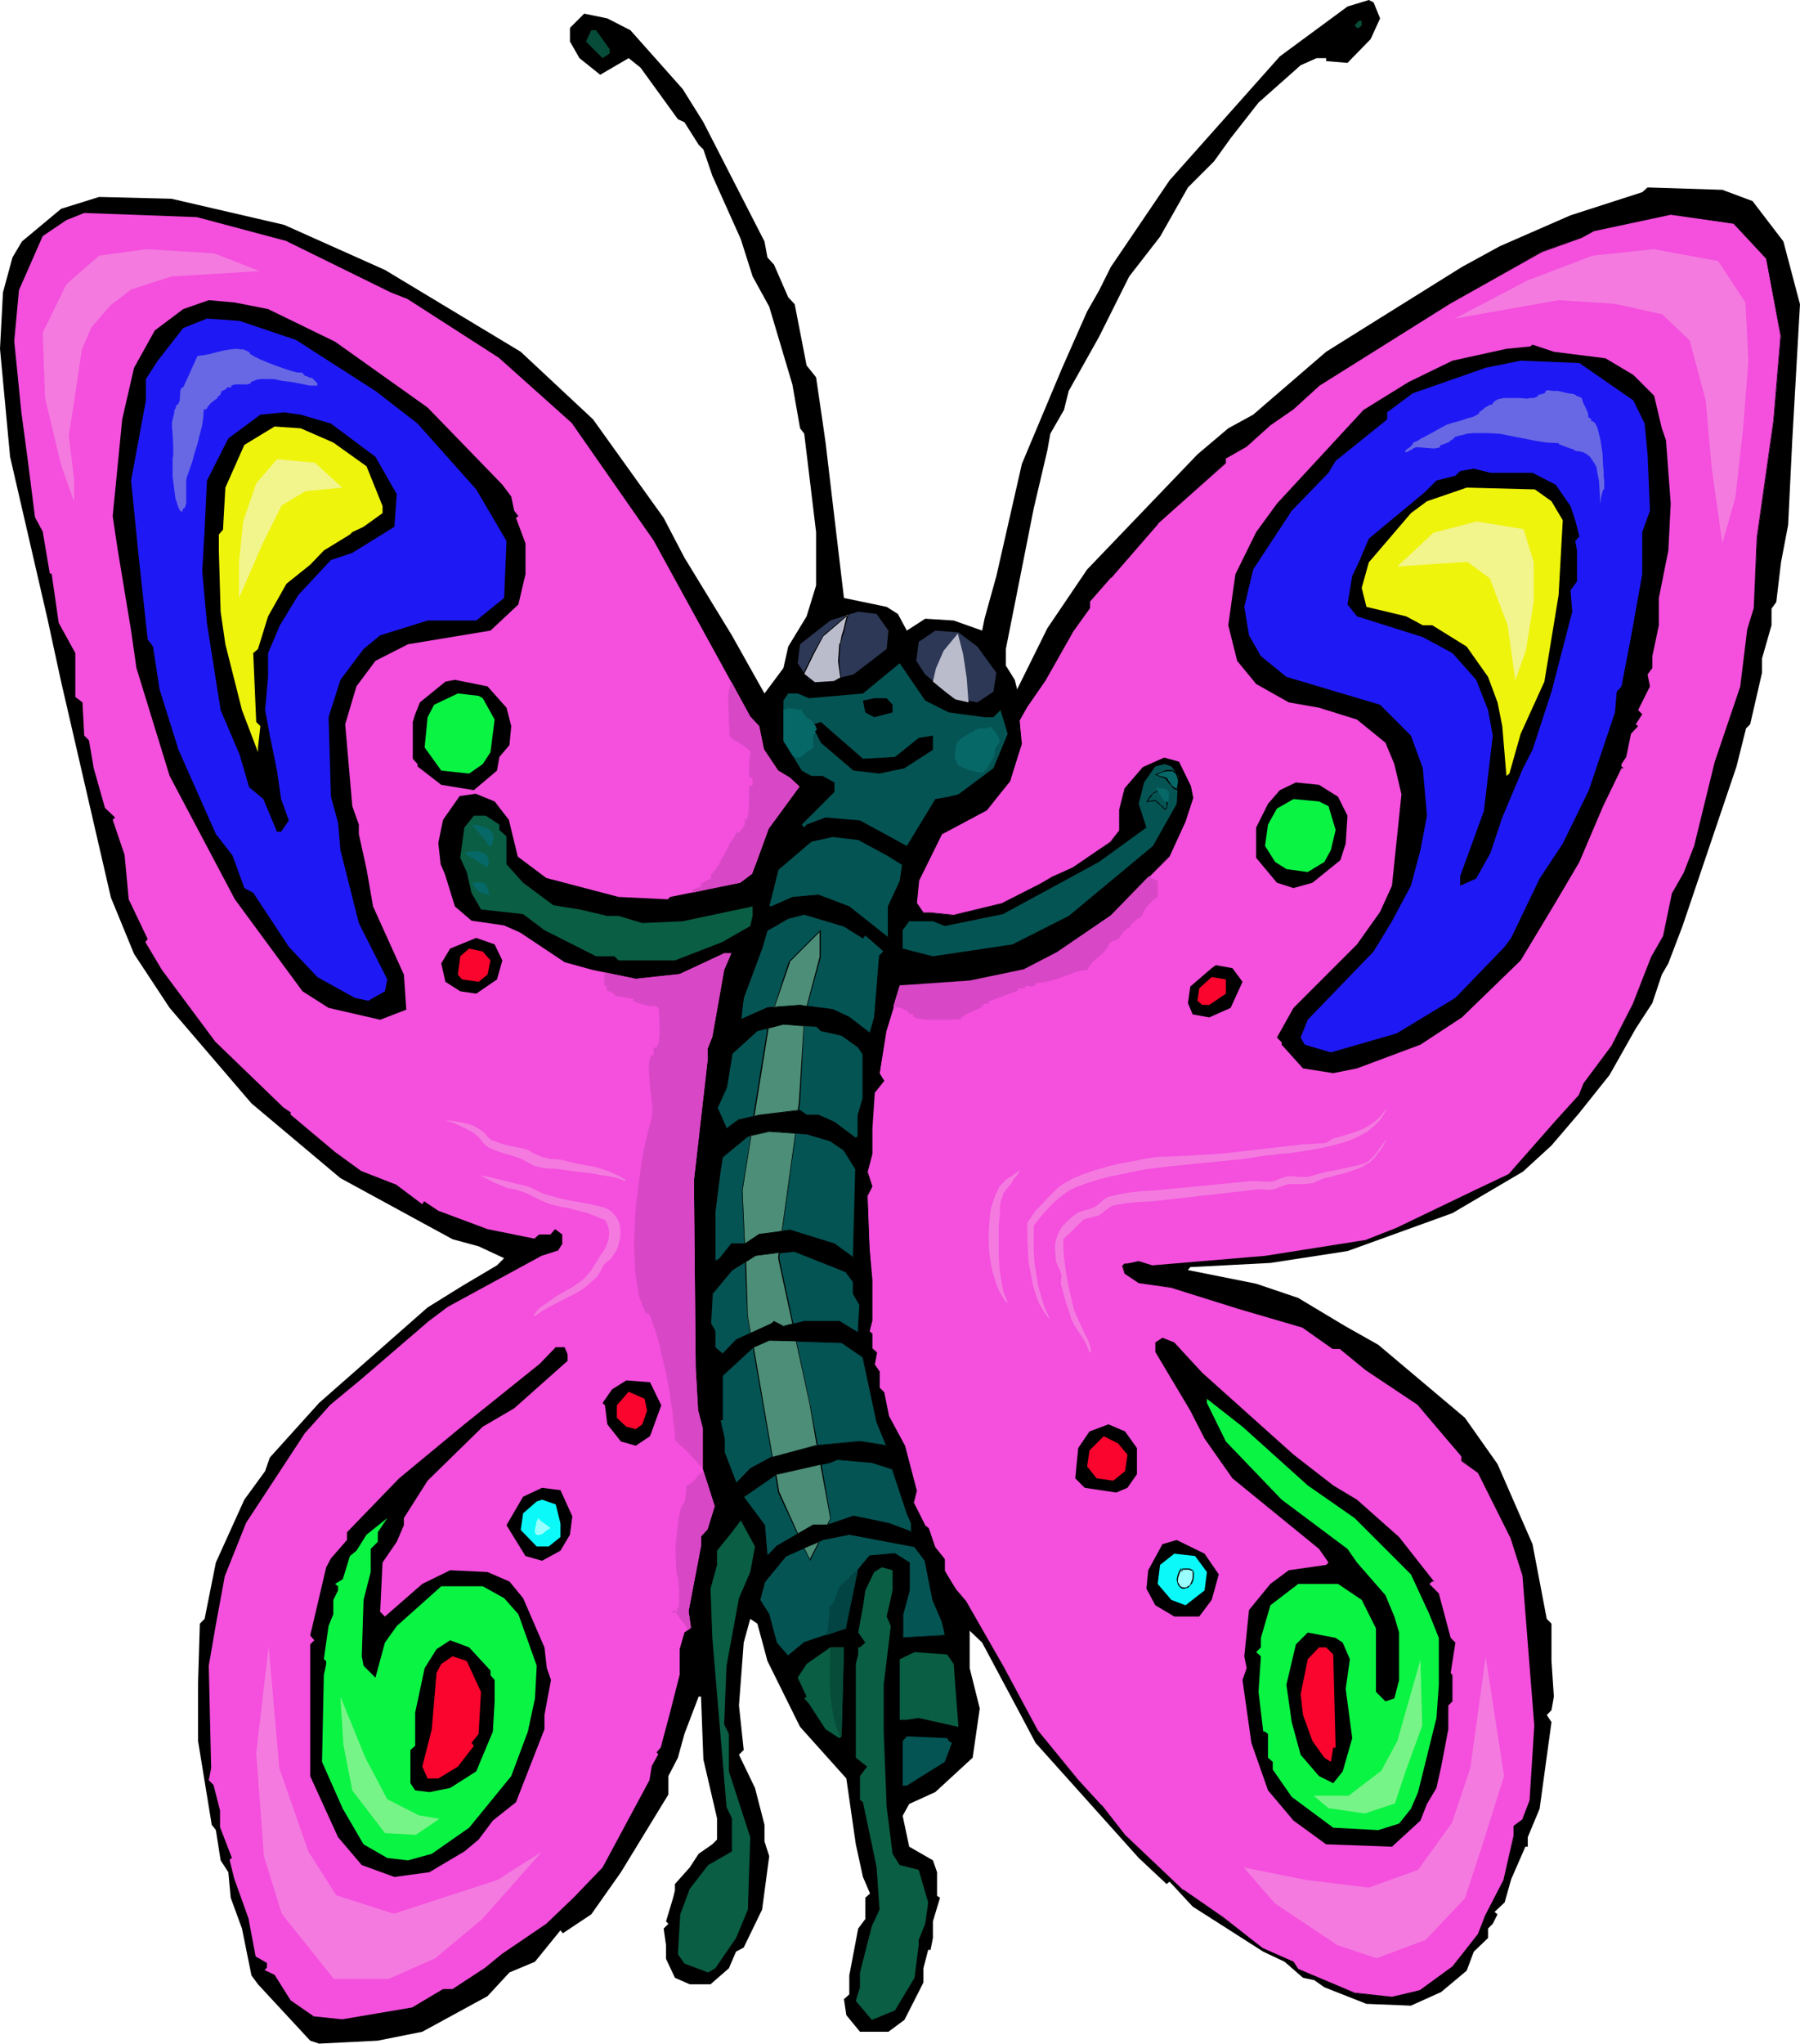 <?xml version="1.0" encoding="UTF-8" standalone="no"?>
<svg
   version="1.0"
   width="129.766mm"
   height="147.286mm"
   id="svg108"
   sodipodi:docname="Butterfly - Happy.wmf"
   xmlns:inkscape="http://www.inkscape.org/namespaces/inkscape"
   xmlns:sodipodi="http://sodipodi.sourceforge.net/DTD/sodipodi-0.dtd"
   xmlns="http://www.w3.org/2000/svg"
   xmlns:svg="http://www.w3.org/2000/svg">
  <sodipodi:namedview
     id="namedview108"
     pagecolor="#ffffff"
     bordercolor="#000000"
     borderopacity="0.25"
     inkscape:showpageshadow="2"
     inkscape:pageopacity="0.0"
     inkscape:pagecheckerboard="0"
     inkscape:deskcolor="#d1d1d1"
     inkscape:document-units="mm" />
  <defs
     id="defs1">
    <pattern
       id="WMFhbasepattern"
       patternUnits="userSpaceOnUse"
       width="6"
       height="6"
       x="0"
       y="0" />
  </defs>
  <path
     style="fill:#000000;fill-opacity:1;fill-rule:evenodd;stroke:none"
     d="m 376.043,5.009 -2.586,5.656 -6.302,6.464 -5.818,-0.485 v -0.808 h -2.586 l -4.363,1.939 -11.474,10.18 -7.595,9.695 -4.525,6.302 -7.11,7.11 -7.595,13.412 -8.403,10.826 -8.242,16.482 -8.242,14.704 -1.293,5.171 -3.717,6.464 -0.808,4.524 -3.717,15.836 -7.595,38.296 v 4.524 l 2.424,3.878 0.646,2.585 8.242,-16.644 10.827,-15.997 30.058,-31.348 8.403,-7.11 6.787,-3.717 19.877,-17.128 11.635,-7.271 25.371,-15.836 10.342,-5.656 19.23,-8.403 19.554,-6.302 1.454,-1.293 20.362,0.646 8.242,3.07 8.403,10.988 4.525,17.128 -2.101,37.004 -1.131,23.107 -1.939,10.18 -1.293,10.826 -1.293,1.777 v 4.524 l -2.586,9.049 v 3.878 l -3.232,14.058 -1.131,1.131 -2.586,10.342 -14.706,43.467 -3.878,10.18 -1.778,3.07 -2.586,7.756 -4.525,6.948 -7.11,12.604 -8.242,10.342 -7.595,8.887 -7.757,7.11 -19.23,11.311 -28.603,10.342 -21.008,3.232 -21.816,1.131 -0.646,0.808 18.584,3.717 11.474,3.878 12.928,7.756 8.888,5.009 23.594,19.875 8.888,12.604 9.534,21.814 3.878,20.36 1.293,1.293 v 10.18 l 0.646,9.695 -0.646,3.717 -1.293,1.293 1.293,1.939 -3.232,23.592 -3.232,7.756 v 2.585 h -0.646 l -3.878,8.887 -1.778,6.302 -2.747,2.585 0.808,0.646 -1.293,2.585 -1.293,1.293 v 2.585 l -3.878,3.717 -1.939,5.171 -6.949,5.817 -8.242,3.717 -12.12,-0.485 -11.474,-4.524 -2.747,-1.939 -3.07,-0.646 -5.01,-4.363 -5.818,-2.747 -19.23,-12.281 -6.302,-6.787 -0.808,0.646 -7.595,-7.11 -28.118,-31.348 -4.363,-8.241 -10.181,-19.067 -3.394,-3.232 v 10.18 l 2.747,10.988 -1.939,13.412 -10.181,9.372 -7.11,3.232 -1.778,3.232 1.778,8.403 6.464,3.717 1.131,3.232 v 6.464 l 0.808,0.485 -1.939,6.464 v 4.524 l -0.646,3.232 h -0.646 l -1.293,5.009 v 3.878 l -5.171,10.18 -4.363,3.232 h -7.757 l -3.717,-4.524 -0.646,-4.363 1.454,-1.293 v -5.171 l 2.424,-12.765 1.939,-2.585 v -5.817 l 1.293,-1.131 -1.939,-4.524 -1.939,-8.887 -2.586,-17.936 -12.605,-14.058 -8.888,-17.936 -2.747,-10.18 -1.939,-1.293 -1.778,6.464 -1.293,17.128 1.293,12.119 -1.293,1.293 4.363,9.049 2.586,10.018 v 4.524 l 1.293,4.04 -1.939,14.543 -5.01,10.342 -2.101,1.131 -1.939,4.524 -5.01,4.363 h -5.656 l -4.04,-1.777 -2.424,-5.171 v -3.717 l -0.646,-4.524 1.293,-1.293 -0.646,-0.646 1.939,-6.464 0.485,-1.939 v -1.777 l 4.04,-4.524 2.424,-3.717 3.717,-2.585 1.293,-1.293 v -5.817 l -3.717,-15.997 -0.646,-17.128 h -0.646 l -3.878,10.18 -1.778,6.464 -2.586,5.009 v 5.009 l -12.928,21.168 -8.08,11.473 -7.757,5.171 -0.646,-0.808 -6.949,8.564 -6.949,2.909 -5.979,6.464 -17.776,9.695 -12.12,2.424 -15.998,0.808 -2.424,-0.808 -14.221,-15.351 -1.778,-2.424 -2.586,-12.765 -3.07,-8.403 -0.646,-6.948 -2.101,-3.232 -1.293,-8.241 -1.131,-1.454 -2.586,-15.836 -1.131,-6.948 v -15.997 l 0.485,-15.997 1.293,-1.293 3.07,-15.351 7.757,-17.128 5.656,-7.756 1.293,-3.717 13.413,-14.866 29.573,-26.016 9.373,-5.817 9.534,-5.656 1.939,-1.939 -6.949,-3.232 -7.11,-1.939 L 92.758,320.913 68.518,300.553 46.218,274.538 36.522,259.833 30.219,244.482 16.645,185.664 12.928,168.536 2.747,124.423 0,95.014 0.808,79.663 3.394,70.129 l 2.586,-4.363 10.666,-8.887 10.342,-3.232 19.715,0.485 30.704,7.11 27.472,12.281 37.006,22.299 19.715,18.421 19.23,26.824 5.656,10.826 12.928,21.168 8.888,15.836 5.171,-6.948 1.293,-5.817 5.01,-8.241 2.586,-8.403 v -14.543 l -3.232,-26.824 -1.131,-1.454 -2.101,-11.957 -6.302,-21.168 -4.525,-8.241 -3.232,-10.18 -7.757,-17.29 -2.424,-7.11 -1.293,-1.293 -3.878,-6.14 -1.778,-0.808 -10.181,-14.058 -3.232,-2.585 -7.757,4.524 -5.656,-4.524 -2.586,-4.524 V 7.595 l 3.878,-3.878 6.302,1.293 6.302,3.232 14.221,15.997 5.656,9.049 16.645,32.479 0.808,4.363 1.778,1.939 3.878,8.887 1.778,1.939 3.232,16.644 2.586,3.232 1.778,12.119 0.808,5.656 2.424,20.522 2.586,21.814 11.635,2.424 3.07,1.939 2.424,4.524 5.01,-3.232 7.757,0.485 7.757,2.747 0.646,-3.232 3.232,-11.634 6.949,-30.54 10.989,-26.177 6.787,-15.351 3.232,-5.656 3.232,-6.464 L 318.675,49.123 348.732,15.351 367.155,1.777 372.972,0 l 1.293,0.646 z"
     id="path1" />
  <path
     style="fill:#074c38;fill-opacity:1;fill-rule:evenodd;stroke:none"
     d="m 371.033,6.948 -0.808,0.646 h -0.485 l -0.646,-0.646 1.131,-1.293 h 0.808 z"
     id="path2" />
  <path
     style="fill:#074c38;fill-opacity:1;fill-rule:evenodd;stroke:none"
     d="m 166.125,13.412 v 1.131 l -1.939,1.293 -4.525,-4.524 1.454,-3.07 h 1.293 z"
     id="path3" />
  <path
     style="fill:#f44fdd;fill-opacity:1;fill-rule:evenodd;stroke:none"
     d="m 481.244,70.452 4.04,21.006 -1.939,23.107 -4.525,31.833 -0.808,19.229 -1.778,5.817 -1.939,15.836 -6.949,20.36 -5.656,23.107 -2.747,6.948 -3.232,5.817 -2.424,11.473 -3.232,5.817 -5.01,12.604 -5.818,11.473 -7.595,10.18 -1.293,3.232 -6.464,7.11 -12.766,14.543 -9.534,4.524 -21.008,10.18 -8.242,3.232 -27.634,4.363 -30.704,2.585 -3.717,-1.293 -3.232,0.808 h -0.485 l -0.646,0.485 0.646,1.939 3.717,2.585 8.888,1.293 18.584,5.817 17.13,5.009 8.242,5.817 h 1.939 l 7.272,5.817 13.898,9.372 7.595,9.049 4.525,5.171 v 1.131 l 4.525,3.232 8.888,17.936 3.232,10.18 3.232,40.882 -1.293,20.36 -1.939,5.171 -2.424,1.777 v 2.585 l -2.747,12.119 -5.01,9.695 -1.939,5.009 -7.11,8.887 -8.888,6.464 -7.595,1.939 -10.181,-1.131 -15.352,-6.464 -1.293,-2.101 -8.403,-3.717 -10.827,-8.241 -10.827,-7.595 -15.837,-14.866 -6.464,-8.241 -6.464,-6.948 -10.989,-13.412 -9.373,-17.29 -10.181,-17.936 -2.747,-3.07 -2.909,-5.171 v -3.07 l -2.747,-3.232 -1.778,-5.332 -0.808,-0.485 -3.232,-6.464 0.808,-3.232 -3.232,-12.119 -4.363,-8.241 -1.293,-6.464 -1.131,-1.131 v -4.524 l -1.454,-1.939 0.646,-3.07 -1.293,-1.293 v -3.878 l -0.646,-0.646 0.646,-3.07 v -10.988 l -0.646,-8.887 -0.646,-14.058 1.293,-2.585 -1.293,-3.878 1.293,-5.009 v -6.948 l 0.646,-9.695 2.586,-3.232 -1.131,-1.939 1.778,-11.957 3.717,-12.119 19.069,-1.293 14.706,-3.07 9.05,-4.686 14.706,-10.018 15.837,-16.159 4.363,-9.372 2.101,-6.464 -0.646,-3.232 -3.232,-6.464 -3.878,-1.131 -5.818,2.585 -4.848,5.656 -1.454,5.817 v 5.656 l -2.424,3.232 -10.342,6.948 -5.656,2.424 -3.232,2.101 -10.181,5.171 -13.413,3.232 -6.302,-0.646 h -2.101 l -1.778,-2.585 0.646,-6.464 6.302,-12.604 12.12,-6.464 6.464,-7.756 3.07,-10.18 -0.485,-6.464 1.939,-3.717 5.01,-7.11 7.595,-13.412 4.525,-6.302 v -1.939 l 5.818,-6.464 12.766,-14.543 18.422,-16.644 v -1.293 l 5.818,-3.232 6.464,-5.817 6.302,-4.363 6.949,-6.464 35.714,-22.299 24.886,-14.058 10.989,-3.878 3.07,-1.777 21.17,-4.524 17.13,2.585 z"
     id="path4" />
  <path
     style="fill:#000000;fill-opacity:1;fill-rule:evenodd;stroke:none"
     d="m 481.244,70.452 v 0 l 3.878,21.006 -1.939,23.107 -4.525,31.833 -0.808,19.229 v 0 l -1.778,5.817 -1.939,15.836 v -0.162 l -6.949,20.522 v 0 l -5.656,23.107 v -0.162 l -2.747,7.11 -3.232,5.656 -2.424,11.634 v 0 l -3.232,5.656 -5.01,12.765 -5.818,11.473 -7.595,10.18 -1.293,3.232 v 0 l -6.302,6.948 v 0 l -12.928,14.704 0.162,-0.162 -9.534,4.524 -21.17,10.18 -8.242,3.232 h 0.162 l -27.634,4.363 -30.704,2.585 v 0 l -3.717,-1.131 -3.232,0.646 h -0.646 l -0.646,0.646 0.646,2.101 3.878,2.585 8.888,1.293 v 0 l 18.584,5.817 17.13,5.009 8.242,5.817 h 1.939 v 0 l 7.11,5.817 14.059,9.372 v 0 l 11.958,14.058 v 0 1.293 l 4.525,3.232 v 0 l 8.888,17.775 3.232,10.18 v 0 l 3.232,40.882 -1.293,20.36 v 0 l -1.939,5.009 h 0.162 l -2.586,1.939 v 2.585 l -2.747,12.119 v 0 l -5.01,9.695 -1.939,5.009 -6.949,8.887 v 0 l -8.888,6.464 v 0 l -7.595,1.777 -10.181,-1.131 v 0 L 353.742,536.31 v 0 l -1.293,-1.939 -8.403,-3.717 -10.666,-8.403 -10.989,-7.595 v 0.162 l -15.837,-15.028 v 0 l -6.302,-8.079 h -0.162 l -6.302,-6.948 v 0 l -10.989,-13.412 -9.373,-17.451 -10.181,-17.775 -2.747,-3.232 -3.07,-5.009 v 0 -3.232 l -2.586,-3.232 -1.778,-5.171 -0.808,-0.646 v 0.162 l -3.232,-6.464 v 0 l 0.808,-3.232 -3.232,-12.281 -4.363,-8.079 v 0 l -1.293,-6.464 -1.293,-1.293 v 0.162 -4.524 l -1.293,-1.939 v 0 l 0.646,-3.232 -1.454,-1.293 0.162,0.162 v -4.04 l -0.808,-0.646 v 0.162 l 0.808,-3.07 v -10.988 l -0.808,-8.887 -0.485,-14.058 v 0 l 1.293,-2.585 -1.293,-4.04 v 0.162 l 1.293,-5.009 v -6.948 l 0.646,-9.695 v 0 l 2.586,-3.232 -1.293,-2.101 v 0.162 l 1.939,-11.957 v 0.162 l 3.717,-12.119 h -0.162 l 19.069,-1.293 14.867,-3.232 8.888,-4.524 14.706,-10.18 15.998,-15.997 4.363,-9.534 2.101,-6.464 -0.646,-3.232 -3.232,-6.625 -4.04,-1.131 -5.818,2.585 -5.01,5.817 -1.454,5.817 v 5.656 0 l -2.424,3.07 v 0 l -10.181,6.948 -5.656,2.585 -3.394,1.939 -10.181,5.171 h 0.162 l -13.413,3.232 -6.302,-0.646 h -2.101 0.162 l -1.778,-2.585 v 0.162 l 0.646,-6.464 v 0.162 l 6.302,-12.765 v 0.162 l 12.12,-6.464 6.302,-7.918 3.232,-10.18 -0.646,-6.464 v 0.162 l 2.101,-3.717 5.01,-7.271 7.595,-13.412 4.525,-6.302 v -1.939 0.162 l 5.656,-6.464 h 0.162 l 12.766,-14.704 h -0.162 l 18.584,-16.482 v -1.454 0.162 l 5.656,-3.232 6.464,-5.817 v 0 l 6.302,-4.363 v 0 l 7.11,-6.464 v 0 l 35.552,-22.299 25.048,-14.058 10.827,-3.878 3.232,-1.777 h -0.162 l 21.17,-4.524 17.13,2.424 v 0 l 8.888,9.534 h 0.162 l -9.05,-9.695 -17.13,-2.585 -21.17,4.524 -3.232,1.939 -10.827,3.878 -24.886,13.897 -35.714,22.299 -7.11,6.625 v -0.162 l -6.302,4.524 v 0 l -6.464,5.817 v -0.162 l -5.656,3.232 v 1.454 0 l -18.422,16.482 h -0.162 l -12.766,14.704 v 0 l -5.818,6.464 v 1.939 0 l -4.525,6.14 -7.595,13.573 -5.01,7.11 -1.939,3.717 0.485,6.464 v 0 l -3.07,10.18 -6.464,7.756 0.162,-0.162 -12.12,6.464 -6.464,12.765 -0.646,6.464 1.778,2.585 h 2.262 l 6.302,0.646 13.413,-3.07 10.181,-5.171 3.232,-2.101 5.818,-2.424 10.181,-7.11 2.586,-3.07 v -5.817 l 1.293,-5.817 v 0.162 l 5.01,-5.817 v 0.162 l 5.656,-2.585 v 0 l 3.878,1.131 -0.162,-0.162 3.232,6.464 v 0 l 0.646,3.232 v -0.162 l -2.101,6.464 -4.363,9.534 h 0.162 l -15.998,15.997 v 0 l -14.706,10.18 -8.888,4.524 v 0 l -14.706,3.232 -19.069,1.131 -3.878,12.281 v 0 l -1.778,11.957 1.131,2.101 v -0.162 l -2.586,3.232 -0.646,9.695 v 6.948 l -1.131,5.009 1.131,4.04 v -0.162 l -1.131,2.585 0.485,14.058 0.646,8.887 v 10.988 l -0.646,3.07 0.808,0.646 h -0.162 v 3.878 l 1.454,1.293 v 0 l -0.808,3.07 1.454,1.939 v 0 4.524 l 1.293,1.293 -0.162,-0.162 1.293,6.625 4.363,8.079 3.232,12.281 v -0.162 l -0.646,3.232 3.07,6.625 0.97,0.485 h -0.162 l 1.778,5.171 2.747,3.232 v 0 3.232 l 2.909,5.009 2.747,3.232 10.181,17.775 9.534,17.451 10.989,13.25 v 0 l 6.464,7.11 h -0.162 l 6.464,8.079 v 0 l 15.998,14.866 v 0.162 l 10.827,7.433 10.666,8.403 8.403,3.717 v 0 l 1.293,2.101 15.514,6.302 10.181,1.293 7.595,-1.939 9.05,-6.464 7.11,-9.049 1.939,-4.848 5.01,-9.857 2.586,-12.119 v -2.585 0.162 l 2.586,-1.939 1.939,-5.171 1.293,-20.36 -3.232,-40.882 -3.232,-10.18 -8.888,-17.936 -4.686,-3.232 h 0.162 v -1.293 l -12.12,-14.058 -14.059,-9.534 -7.11,-5.817 h -2.101 0.162 l -8.242,-5.817 -17.13,-5.009 -18.584,-5.656 h -0.162 l -8.888,-1.454 v 0 l -3.717,-2.585 v 0.162 l -0.646,-1.939 v 0.162 l 0.646,-0.485 v 0 h 0.485 l 3.232,-0.808 v 0 l 3.717,1.293 30.704,-2.585 27.634,-4.363 8.242,-3.232 21.008,-10.18 9.534,-4.524 12.928,-14.704 v 0 l 6.302,-6.948 1.454,-3.232 7.595,-10.342 5.656,-11.473 5.171,-12.604 3.07,-5.656 2.586,-11.634 v 0 l 3.232,-5.656 2.747,-7.11 v 0 l 5.656,-23.107 v 0 l 6.949,-20.36 1.939,-15.836 v 0 l 1.778,-5.817 0.646,-19.229 4.525,-31.833 1.939,-23.107 -3.878,-21.006 z"
     id="path5" />
  <path
     style="fill:#f44fdd;fill-opacity:1;fill-rule:evenodd;stroke:none"
     d="m 77.891,65.605 28.603,14.058 4.525,1.777 24.886,15.997 19.877,17.775 22.301,31.994 26.341,47.992 2.424,2.585 1.293,6.302 3.878,5.817 3.232,1.939 2.586,2.424 -8.403,11.473 -3.232,8.887 -1.293,3.393 -3.232,2.424 -19.069,3.878 -0.646,0.646 -13.413,-0.646 -19.715,-5.171 -7.757,-5.817 -2.424,-10.018 -3.878,-5.009 -5.171,-2.101 -4.363,0.646 -4.525,6.464 -1.293,6.302 0.646,5.817 1.131,2.585 2.747,8.887 4.525,3.878 8.888,1.293 4.363,1.939 12.12,8.079 7.595,2.101 11.797,2.424 11.958,-1.293 12.12,-5.656 h 1.939 l -1.939,4.524 -3.232,18.259 -1.293,3.232 v 3.232 l -3.717,32.641 0.485,51.062 0.646,11.473 1.293,5.009 v 10.988 l 3.232,10.18 -1.939,6.302 -1.778,1.939 v 2.585 l -3.394,17.775 0.646,4.524 -1.778,1.293 -1.293,4.524 v 6.948 l -2.586,10.18 -2.586,9.695 -1.131,1.293 0.485,0.485 -1.778,3.232 -0.646,3.878 -12.766,23.753 -7.757,8.079 -7.595,7.271 -12.12,8.241 -4.525,3.717 -8.888,5.817 h -2.586 l -8.403,5.009 -19.069,3.232 -7.757,-0.808 -6.302,-4.363 -4.363,-6.948 -2.747,-1.293 0.646,-0.646 v -1.293 l -3.07,-1.777 -1.939,-10.342 -3.878,-10.826 -1.293,-5.171 0.646,-0.485 -3.232,-8.403 v -4.524 l -1.778,-6.948 -1.293,-1.293 0.646,-3.232 -0.646,-27.955 1.778,-10.342 2.586,-14.058 5.818,-14.543 15.998,-24.4 6.949,-7.756 8.403,-6.948 18.422,-15.836 5.171,-3.878 25.533,-13.897 4.525,-1.454 1.131,-1.777 v -2.585 l -1.939,-1.454 -1.293,1.454 h -3.07 l -1.293,1.131 -12.766,-2.585 -13.413,-5.009 -3.878,-2.585 -0.485,0.808 -7.11,-5.332 -9.534,-3.717 -7.11,-5.171 -12.12,-10.18 v -0.646 l -1.939,-1.293 -18.584,-17.936 -14.544,-19.552 -4.525,-7.595 0.646,-0.808 -5.171,-10.826 -1.131,-12.119 -3.232,-9.534 0.646,-0.646 -2.747,-2.585 -3.07,-10.826 -1.293,-7.595 -1.293,-1.293 -0.485,-9.049 -1.939,-1.454 v -11.957 l -4.525,-8.241 -1.939,-13.412 H 13.574 L 11.635,144.783 9.534,140.905 7.595,125.554 5.818,112.304 3.878,92.913 5.171,79.016 11.635,64.312 l 6.464,-4.363 4.848,-1.939 30.704,1.131 z"
     id="path6" />
  <path
     style="fill:#000000;fill-opacity:1;fill-rule:evenodd;stroke:none"
     d="m 73.043,84.187 18.261,8.887 25.21,17.936 20.362,21.006 2.424,3.232 0.808,3.878 1.131,1.454 -0.646,0.485 2.586,6.948 v 8.403 l -1.939,8.241 -7.595,7.11 -22.462,3.717 -8.888,4.524 -5.171,6.948 -3.07,10.342 1.939,22.299 1.778,5.009 v 2.585 l 2.101,9.534 1.778,10.18 8.403,18.583 0.646,9.534 -7.11,2.747 -14.059,-3.232 -7.11,-4.524 -18.422,-25.046 -17.776,-33.61 -9.05,-29.409 -1.454,-10.18 -3.717,-22.461 -1.293,-8.726 2.586,-26.339 3.232,-14.058 5.656,-10.18 7.757,-5.817 6.949,-2.424 7.11,0.646 z"
     id="path7" />
  <path
     style="fill:#1e19f4;fill-opacity:1;fill-rule:evenodd;stroke:none"
     d="m 80.638,92.59 21.654,13.897 11.474,8.887 15.998,17.936 8.242,14.058 -0.646,15.512 -7.595,6.14 h -13.251 l -12.928,4.04 -4.525,3.717 -6.302,8.403 -3.232,10.18 0.646,21.653 1.939,7.11 0.646,7.433 5.01,19.875 7.757,15.351 -0.646,3.232 -4.525,2.585 -3.717,-0.808 -10.181,-5.656 -7.757,-8.241 -9.696,-14.704 -2.424,-1.293 -3.232,-8.887 -4.525,-5.817 -10.181,-22.945 -5.171,-16.482 -1.778,-11.634 -1.454,-1.939 -2.424,-22.299 -2.101,-21.006 4.04,-21.814 v -5.817 l 3.232,-5.009 6.949,-8.887 6.464,-2.585 8.888,0.646 z"
     id="path8" />
  <path
     style="fill:#000000;fill-opacity:1;fill-rule:evenodd;stroke:none"
     d="m 437.451,97.599 7.595,4.524 5.656,5.656 2.101,8.887 1.131,3.232 1.293,17.29 -0.646,12.765 -1.131,5.656 -1.454,7.271 v 7.433 l -1.778,8.403 v 3.232 l -1.293,1.777 0.646,3.232 -3.232,6.464 1.131,1.131 -1.778,2.747 0.646,0.485 -1.939,2.101 -1.293,6.302 -1.293,1.939 v 0.646 l 0.646,0.485 h -0.646 l -5.01,10.342 -6.464,15.189 -1.131,1.939 -5.818,9.857 -9.05,15.028 -15.998,15.512 -11.312,7.433 -17.291,6.464 -6.464,1.293 -8.242,-1.293 -5.818,-6.464 v -0.646 l -1.293,-1.293 4.525,-8.079 17.291,-17.29 6.302,-8.887 3.232,-7.11 2.586,-24.885 -1.939,-8.241 -2.424,-5.817 -7.757,-6.302 -10.342,-3.232 -8.242,-1.454 -8.888,-5.009 -5.171,-6.302 -2.424,-9.695 1.939,-13.897 5.656,-11.473 5.656,-7.756 23.594,-25.531 12.282,-7.595 11.958,-5.817 14.706,-3.232 6.464,-0.646 0.646,-0.485 5.818,1.939 z"
     id="path9" />
  <path
     style="fill:#1e19f4;fill-opacity:1;fill-rule:evenodd;stroke:none"
     d="m 445.046,109.072 3.07,6.302 0.808,8.403 0.646,15.351 -2.101,5.817 v 11.473 l -3.07,17.128 -2.586,13.412 -1.293,1.454 -0.485,5.656 -7.11,21.168 -7.11,14.543 -6.302,9.534 -7.757,16.159 -1.778,2.424 -13.413,13.897 -15.998,9.695 -17.938,5.171 -7.11,-2.101 -1.131,-1.939 1.939,-4.848 17.938,-18.583 5.01,-8.241 5.171,-9.695 2.586,-9.695 1.778,-9.372 -1.131,-12.927 -3.232,-8.887 -2.586,-2.585 -5.818,-5.817 -25.533,-7.595 -6.949,-5.656 -3.232,-5.656 -1.293,-7.756 2.424,-10.18 10.504,-15.997 10.019,-10.342 1.939,-3.232 14.059,-11.311 v -1.939 l 6.949,-5.171 19.877,-6.948 9.534,-1.939 15.998,0.646 z"
     id="path10" />
  <path
     style="fill:#000000;fill-opacity:1;fill-rule:evenodd;stroke:none"
     d="m 90.173,115.374 12.12,9.049 5.818,10.18 -0.646,8.887 -11.474,7.11 -5.818,1.939 -8.888,9.534 -5.01,8.241 -3.232,7.595 v 6.464 l -0.808,9.049 1.293,6.948 1.939,9.534 1.131,7.756 2.101,5.817 -2.101,3.07 h -1.131 l -3.717,-8.887 -3.878,-3.232 -2.586,-8.887 -5.171,-12.119 -3.717,-23.592 -1.293,-14.22 0.646,-11.311 0.646,-13.412 5.818,-11.473 8.726,-6.464 6.464,-0.646 4.525,0.646 z"
     id="path11" />
  <path
     style="fill:#eff40c;fill-opacity:1;fill-rule:evenodd;stroke:none"
     d="m 90.819,120.545 9.05,6.464 4.363,10.826 v 1.939 l -5.171,3.717 -3.07,1.454 -0.646,0.646 -7.11,4.363 -3.717,3.878 -6.464,5.171 -5.01,8.887 -2.747,8.887 -1.293,1.131 0.808,18.744 1.131,1.131 -0.646,5.817 v 1.293 l -4.363,-11.473 -4.525,-17.936 -1.293,-8.887 -0.485,-16.644 v -4.363 l 1.131,-1.293 0.646,-11.473 5.171,-11.634 8.242,-5.009 7.11,0.485 z"
     id="path12" />
  <path
     style="fill:#000000;fill-opacity:1;fill-rule:evenodd;stroke:none"
     d="m 417.574,128.786 6.302,3.232 4.04,5.817 1.293,3.878 1.131,4.363 -1.131,1.293 0.485,2.585 v 8.403 l -1.778,2.424 0.485,5.817 -5.656,21.814 -5.171,15.836 -2.586,5.009 -5.656,13.412 -3.232,9.695 -3.878,6.948 -4.363,1.939 v -2.585 l 6.464,-17.775 2.424,-20.522 -1.293,-6.948 -3.232,-8.241 -6.464,-7.271 -8.08,-4.363 -17.938,-5.656 -2.586,-3.232 1.293,-7.756 1.778,-3.717 2.747,-6.464 15.19,-12.604 3.232,-3.232 5.171,-1.293 1.293,-1.293 3.717,-0.646 4.525,1.131 z"
     id="path13" />
  <path
     style="fill:#eff40c;fill-opacity:1;fill-rule:evenodd;stroke:none"
     d="m 422.745,136.542 3.07,5.171 -1.131,20.36 -3.878,23.592 -6.464,14.22 -3.07,10.826 -0.808,0.646 -1.131,-13.573 -1.293,-6.464 -2.586,-6.948 -5.818,-8.241 -9.373,-5.817 h -2.586 l -4.525,-2.424 -10.827,-2.585 -1.293,-5.171 1.939,-6.948 11.474,-13.412 4.363,-3.232 10.827,-3.717 18.584,0.485 z"
     id="path14" />
  <path
     style="fill:#2d3856;fill-opacity:1;fill-rule:evenodd;stroke:none"
     d="m 242.077,171.768 -0.485,5.009 -9.05,6.948 -8.403,1.939 -3.717,-0.485 -3.07,-4.524 0.646,-5.171 8.242,-6.464 7.595,-2.424 5.01,0.646 z"
     id="path15" />
  <path
     style="fill:#2d3856;fill-opacity:1;fill-rule:evenodd;stroke:none"
     d="m 266.317,176.131 5.171,7.11 -0.808,5.171 -4.363,2.909 -6.464,-1.131 -7.757,-6.464 -2.424,-3.717 0.646,-5.171 4.525,-3.07 6.302,0.485 z"
     id="path16" />
  <path
     style="fill:#055454;fill-opacity:1;fill-rule:evenodd;stroke:none"
     d="m 258.56,194.067 9.696,1.293 h 2.424 l 1.939,-1.939 1.939,6.464 -3.878,9.372 -9.534,7.11 -2.586,0.646 -3.717,0.646 -7.757,12.765 -12.766,-6.948 -9.373,-0.808 -5.171,1.939 -0.646,0.808 -0.646,-0.808 8.888,-8.887 v -2.585 l -3.232,-1.777 h -3.07 l -2.586,-1.454 -5.01,-8.079 v -10.988 l 1.293,-1.939 h 2.586 l 3.07,1.293 14.706,-1.293 10.019,-8.241 6.949,10.18 z"
     id="path17" />
  <path
     style="fill:#000000;fill-opacity:1;fill-rule:evenodd;stroke:none"
     d="m 138.006,192.774 1.293,5.009 -0.485,5.171 -2.747,3.232 -0.646,3.717 -6.302,5.332 -8.888,-1.454 -6.464,-5.009 v -0.646 l -1.293,-1.454 v -10.018 l 0.646,-2.101 1.293,-3.232 6.949,-5.656 2.586,-0.485 8.888,1.777 z"
     id="path18" />
  <path
     style="fill:#0af444;fill-opacity:1;fill-rule:evenodd;stroke:none"
     d="m 131.542,190.189 3.232,5.817 -1.131,8.887 -2.101,3.232 -3.717,2.585 -7.595,-0.808 -4.525,-6.302 0.808,-8.241 1.778,-3.393 6.464,-3.07 5.656,0.646 z"
     id="path19" />
  <path
     style="fill:#000000;fill-opacity:1;fill-rule:evenodd;stroke:none"
     d="m 243.208,191.966 v 2.101 l -5.01,1.293 -2.424,-1.293 -0.646,-3.232 3.07,-0.646 h 3.394 z"
     id="path20" />
  <path
     style="fill:#000000;fill-opacity:1;fill-rule:evenodd;stroke:none"
     d="m 243.854,206.186 6.464,-5.171 3.878,-0.646 v 3.878 l -7.757,5.009 -6.787,1.454 -7.11,-0.808 -8.888,-7.595 -1.939,-3.878 v -1.131 l 1.939,-0.646 11.474,10.018 z"
     id="path21" />
  <path
     style="fill:#055454;fill-opacity:1;fill-rule:evenodd;stroke:none"
     d="m 321.099,211.357 -0.485,7.595 -6.464,11.473 -22.947,19.067 -15.352,7.756 -21.654,3.232 -8.242,-2.101 v -5.009 l 1.778,-2.424 h 6.464 l 3.232,1.293 15.837,-3.232 26.179,-14.22 12.928,-9.372 -2.101,-6.464 1.454,-5.817 3.07,-4.363 2.586,-0.646 1.778,0.646 z"
     id="path22" />
  <path
     style="fill:#000000;fill-opacity:1;fill-rule:evenodd;stroke:none"
     d="m 364.569,217.012 2.586,5.171 -0.485,7.595 -1.454,4.524 -7.595,6.14 -5.171,1.454 -4.525,-1.454 -5.656,-6.787 v -8.241 l 3.232,-6.464 3.232,-3.717 4.363,-2.101 6.302,0.646 z"
     id="path23" />
  <path
     style="fill:#0af444;fill-opacity:1;fill-rule:evenodd;stroke:none"
     d="m 361.984,219.598 1.939,6.464 -1.293,5.494 -1.778,3.232 -4.525,2.747 -5.818,-0.808 -3.07,-1.939 -2.747,-4.363 0.808,-5.817 2.424,-4.363 4.525,-2.585 6.949,0.646 z"
     id="path24" />
  <path
     style="fill:#0a5e44;fill-opacity:1;fill-rule:evenodd;stroke:none"
     d="m 136.067,224.607 v 1.454 l 1.939,1.777 v 7.595 l 4.525,5.009 8.242,6.14 7.11,1.131 7.595,1.777 h 3.07 l 6.464,1.939 10.989,-0.485 19.069,-4.04 v 2.585 l -0.646,2.747 -7.595,4.363 -12.928,5.009 h -15.352 l -1.131,-1.131 h -5.01 l -14.059,-7.11 -5.818,-4.363 -11.474,-1.293 -2.586,-4.524 -1.293,-5.656 -1.778,-3.878 1.131,-8.241 2.586,-3.232 h 3.232 z"
     id="path25" />
  <path
     style="fill:#000000;fill-opacity:1;fill-rule:evenodd;stroke:none"
     d="m 136.875,261.611 -1.454,5.171 -5.656,3.878 -4.363,-0.646 -4.04,-2.585 -1.131,-5.009 2.424,-4.04 7.11,-2.909 5.01,1.777 z"
     id="path26" />
  <path
     style="fill:#f9052d;fill-opacity:1;fill-rule:evenodd;stroke:none"
     d="m 133.643,261.611 -0.808,3.878 -2.424,1.939 -4.525,-0.646 -1.131,-1.293 0.646,-5.009 2.424,-2.101 3.717,0.808 z"
     id="path27" />
  <path
     style="fill:#000000;fill-opacity:1;fill-rule:evenodd;stroke:none"
     d="m 338.552,267.428 -3.232,7.11 -5.818,2.585 -4.525,-0.808 -1.293,-3.07 0.646,-4.524 5.818,-5.009 1.131,-0.808 4.525,0.808 z"
     id="path28" />
  <path
     style="fill:#f9052d;fill-opacity:1;fill-rule:evenodd;stroke:none"
     d="m 334.027,270.66 -4.525,3.07 h -1.939 l -1.293,-1.131 0.485,-3.393 3.394,-3.07 3.878,0.646 z"
     id="path29" />
  <path
     style="fill:#000000;fill-opacity:1;fill-rule:evenodd;stroke:none"
     d="m 327.563,373.914 24.886,22.299 10.827,8.403 6.464,3.878 11.474,10.18 9.534,12.119 h -0.485 l -0.808,0.646 2.586,2.585 3.232,12.119 1.293,1.293 -1.293,8.241 0.485,0.646 v 7.11 l -1.131,1.131 v 6.464 l -1.939,10.18 -1.293,5.817 -2.586,4.363 -1.778,4.524 -7.757,7.11 -17.938,-0.646 -8.888,-6.464 -6.949,-8.241 -4.525,-12.927 -2.424,-17.128 1.131,-3.232 -0.646,-3.232 1.293,-12.604 5.818,-7.11 5.01,-3.717 10.181,-1.454 0.646,-0.646 -2.586,-3.717 -23.594,-19.229 -7.595,-10.826 -3.878,-7.595 -9.534,-15.997 v -2.585 l 1.939,-1.293 3.232,1.293 z"
     id="path30" />
  <path
     style="fill:#000000;fill-opacity:1;fill-rule:evenodd;stroke:none"
     d="m 154.651,368.905 v 1.777 l -14.544,12.927 -8.565,5.009 -15.029,14.704 -6.464,10.18 v 1.939 l -1.939,4.524 -3.878,5.656 -0.646,13.412 1.293,1.293 10.181,-8.887 7.595,-3.717 10.181,0.485 5.979,2.585 3.717,4.524 5.818,13.412 0.646,5.656 1.131,3.232 -1.778,9.534 v 3.878 l -7.757,19.875 -6.302,5.009 -3.878,5.171 -3.878,3.232 -9.534,5.656 -9.534,1.293 -8.888,-3.232 -6.464,-7.595 -7.595,-16.644 v -35.873 l 1.131,-1.131 -1.131,-1.293 4.363,-18.583 1.293,-2.424 4.363,-5.009 v -2.101 l 14.221,-14.704 17.776,-14.704 20.523,-16.482 4.363,-4.524 h 2.424 z"
     id="path31" />
  <path
     style="fill:#000000;fill-opacity:1;fill-rule:evenodd;stroke:none"
     d="m 180.184,382.802 -3.07,8.403 -3.878,2.585 -4.04,-1.131 -3.717,-4.686 -0.646,-5.171 -0.646,-0.646 2.586,-3.717 3.878,-2.424 6.464,0.485 z"
     id="path32" />
  <path
     style="fill:#f9052d;fill-opacity:1;fill-rule:evenodd;stroke:none"
     d="m 176.305,384.256 -1.293,3.717 -1.778,1.293 -2.586,-0.646 -2.586,-2.424 v -3.393 l 3.232,-3.717 4.363,1.939 z"
     id="path33" />
  <path
     style="fill:#0af444;fill-opacity:1;fill-rule:evenodd;stroke:none"
     d="m 356.328,404.616 12.766,8.887 15.352,15.351 5.01,10.826 2.586,6.464 v 12.765 l -0.646,9.049 -5.01,20.198 -1.939,4.524 -3.232,4.04 -5.656,1.777 -12.282,-0.646 -11.312,-8.403 -5.171,-7.433 v -2.101 l -1.293,-1.131 v -6.464 l -0.808,-0.646 h -0.485 l -1.293,-10.826 0.646,-9.695 -1.293,-1.131 1.293,-1.293 v -2.585 l 2.586,-8.887 7.595,-5.817 h 10.827 l 6.464,4.363 3.878,7.756 v 17.29 l 2.586,2.585 2.424,-0.808 1.293,-5.009 v -12.927 l -1.293,-4.363 -2.424,-5.817 -7.757,-8.887 -2.586,-3.717 -17.938,-13.412 -15.19,-15.836 -5.171,-10.503 v -1.131 l 9.696,7.595 z"
     id="path34" />
  <path
     style="fill:#000000;fill-opacity:1;fill-rule:evenodd;stroke:none"
     d="m 309.787,394.436 v 7.11 l -2.586,3.717 -3.07,1.293 -8.565,-1.293 -2.586,-2.585 0.808,-8.241 3.07,-4.524 5.171,-1.939 4.525,1.939 z"
     id="path35" />
  <path
     style="fill:#f9052d;fill-opacity:1;fill-rule:evenodd;stroke:none"
     d="m 307.201,396.213 -0.646,4.524 -3.232,2.585 -4.525,-0.646 -2.586,-3.232 0.646,-4.363 3.878,-3.878 3.878,1.939 z"
     id="path36" />
  <path
     style="fill:#000000;fill-opacity:1;fill-rule:evenodd;stroke:none"
     d="m 155.944,413.019 -0.646,5.009 -2.586,4.363 -5.01,2.747 -4.525,-1.293 -5.171,-8.403 4.525,-7.756 5.171,-2.424 5.01,0.646 z"
     id="path37" />
  <path
     style="fill:#0cf9f9;fill-opacity:1;fill-rule:evenodd;stroke:none"
     d="m 152.712,414.958 v 3.717 l -3.232,2.585 h -3.232 l -4.363,-4.524 0.646,-4.524 3.717,-3.232 1.454,-0.485 3.717,1.293 z"
     id="path38" />
  <path
     style="fill:#0af444;fill-opacity:1;fill-rule:evenodd;stroke:none"
     d="m 102.939,419.967 -1.939,1.939 v 6.302 l -1.939,7.595 -0.485,15.351 0.485,2.585 3.232,3.232 2.586,-9.534 3.232,-4.524 12.12,-10.826 h 11.312 l 5.818,3.232 3.878,4.363 5.01,14.058 -0.485,8.887 -1.939,9.049 -4.525,12.119 -11.474,14.058 -10.181,7.11 -6.464,1.777 -5.656,-0.646 -6.464,-3.717 -5.656,-9.695 -5.656,-12.765 0.485,-23.592 0.646,-3.07 v -0.808 l -0.646,-0.485 1.293,-9.049 1.293,-3.232 v -3.878 l 1.293,-2.585 v -1.131 l -0.808,-0.646 2.101,-1.293 1.939,-6.302 1.778,-1.454 2.747,-4.363 5.656,-4.524 -2.586,3.878 z"
     id="path39" />
  <path
     style="fill:#0a5e44;fill-opacity:1;fill-rule:evenodd;stroke:none"
     d="m 204.424,428.208 -3.07,7.11 -3.394,18.421 -0.646,15.997 1.293,2.585 v 10.18 l 5.818,17.936 -0.646,19.714 -3.232,7.756 -5.656,8.241 -1.939,1.131 -6.464,-2.424 -1.778,-2.585 0.646,-10.826 2.586,-6.948 5.01,-6.464 6.464,-3.717 v -9.049 l -1.454,-3.07 -3.878,-46.053 -0.485,-13.412 1.778,-6.464 v -3.878 l 4.04,-5.009 2.424,-3.232 3.878,7.11 z"
     id="path40" />
  <path
     style="fill:#055454;fill-opacity:1;fill-rule:evenodd;stroke:none"
     d="m 242.077,233.01 -8.242,-4.363 -6.949,-0.808 -5.818,1.293 -9.05,7.595 -2.424,10.18 h 0.646 l 5.656,-2.424 7.11,-0.646 8.403,3.07 10.666,8.564 v -8.564 l 3.07,-6.787 0.808,-4.686 z m 10.019,192.128 2.101,10.665 2.424,5.979 0.808,2.909 v 0.808 l -11.474,0.646 v -6.464 l 1.778,-6.464 v -7.595 l -3.878,-2.424 -6.787,0.646 -3.232,3.878 -3.232,15.189 v 0.646 l -11.474,3.878 -4.363,3.717 -3.232,-3.717 -1.939,-7.756 -2.586,-3.878 1.293,-5.009 5.818,-6.948 10.019,-4.363 7.272,-1.454 17.776,3.232 z m -8.888,-25.046 -5.656,-1.777 -9.534,-0.808 -1.778,0.808 -14.706,3.232 -8.888,6.14 5.656,7.756 0.808,8.403 2.424,-2.585 10.181,-5.817 h 3.717 l 7.11,-2.424 9.534,1.939 6.302,2.424 v -2.424 l -1.293,-2.747 z m -8.08,-30.54 3.717,17.775 2.747,6.464 -7.272,-1.131 -11.958,1.131 -12.12,3.232 -5.818,3.07 -3.878,3.878 -3.232,-8.403 v -3.717 l -1.131,-5.009 h 0.646 v -12.119 l 8.242,-7.756 4.525,-1.939 19.715,0.646 z m -2.586,-20.36 -1.939,-2.747 -14.059,-5.656 -10.827,1.293 -6.302,3.878 -5.333,6.302 -0.485,8.403 1.293,1.939 v 4.363 l 1.939,1.939 3.717,-3.878 9.696,-4.363 0.646,-0.808 2.586,1.454 5.656,-1.454 h 9.534 l 5.171,3.232 0.485,-7.756 -1.778,-3.07 z m -6.302,-38.458 3.717,2.585 3.232,5.009 -0.646,24.4 -5.171,-3.878 -12.12,-3.878 -8.242,1.293 -3.878,2.585 h -3.717 l -3.232,3.878 -0.808,0.646 h -0.485 v -12.927 l 1.293,-11.311 0.646,-4.04 6.949,-5.494 5.818,-1.454 10.181,0.808 z m -2.586,-29.894 -1.293,-1.293 -8.888,-0.485 -7.11,1.777 -6.949,6.302 -1.454,8.887 -2.586,5.656 2.586,5.817 3.394,-2.424 5.656,-1.293 10.989,-1.293 1.778,1.293 h 3.232 l 4.363,1.939 5.818,4.363 0.646,-0.485 v -5.817 l 1.293,-4.524 v -12.119 l -1.293,-1.939 -4.525,-3.232 z m 11.474,-25.369 0.646,-0.808 5.01,4.524 -1.131,1.293 -1.454,16.644 -1.131,4.363 -5.656,-4.363 -4.525,-2.101 -8.888,-1.293 -8.888,0.808 -7.272,3.232 0.808,-5.979 5.01,-13.897 1.454,-4.524 5.656,-3.232 4.363,-1.131 10.827,3.232 z"
     id="path41" />
  <path
     style="fill:#000000;fill-opacity:1;fill-rule:evenodd;stroke:none"
     d="m 242.077,232.848 -8.242,-4.363 -6.949,-0.808 -5.979,1.293 -9.05,7.756 -2.424,10.342 h 0.808 l 5.818,-2.424 h -0.162 l 7.11,-0.808 h -0.162 l 8.403,3.232 10.989,8.564 v -8.726 0.162 l 3.07,-6.948 0.808,-4.686 -4.04,-2.585 -0.162,0.323 3.878,2.424 v -0.162 l -0.646,4.686 v -0.162 l -3.232,6.948 v 8.564 l 0.162,-0.162 -10.666,-8.403 -8.403,-3.232 -7.11,0.646 -5.818,2.585 h 0.162 -0.646 v 0 l 2.586,-10.18 v 0.162 l 8.888,-7.595 v 0 l 5.818,-1.293 6.949,0.808 v 0 l 8.08,4.363 z"
     id="path42" />
  <path
     style="fill:#000000;fill-opacity:1;fill-rule:evenodd;stroke:none"
     d="m 251.934,425.138 v 0 l 2.101,10.665 2.586,5.979 v 0 l 0.646,2.909 v 0.808 l 0.162,-0.162 -11.474,0.646 0.162,0.162 v -6.464 0.162 l 1.778,-6.625 v -7.595 l -4.04,-2.585 -6.949,0.646 -3.232,3.878 -3.232,15.351 v 0.646 l 0.162,-0.162 -11.474,3.878 -4.525,3.717 0.323,0.162 -3.232,-3.717 v 0 l -2.101,-7.756 -2.424,-3.878 v 0 l 1.293,-4.848 5.818,-7.11 -0.162,0.162 10.181,-4.524 h -0.162 l 7.272,-1.454 17.776,3.393 -0.162,-0.162 2.909,3.878 h 0.323 l -3.07,-4.04 -17.776,-3.232 -7.272,1.454 -10.181,4.363 -5.818,7.11 -1.293,5.009 2.586,4.04 v -0.162 l 1.939,7.756 3.394,3.878 4.363,-3.717 11.635,-4.04 v -0.646 l 3.232,-15.189 v 0 l 3.232,-3.878 -0.162,0.162 6.787,-0.808 v 0 l 3.878,2.585 -0.162,-0.162 v 7.595 0 l -1.778,6.464 v 6.464 l 11.635,-0.646 v -0.808 l -0.646,-2.909 v -0.162 l -2.424,-5.817 v 0 l -2.101,-10.665 z"
     id="path43" />
  <path
     style="fill:#000000;fill-opacity:1;fill-rule:evenodd;stroke:none"
     d="m 243.208,400.091 -5.656,-1.939 -9.534,-0.646 -1.778,0.646 v 0 l -14.706,3.232 -9.05,6.302 5.656,7.918 v -0.162 l 0.808,8.726 2.586,-2.909 v 0.162 l 10.181,-5.817 v 0 h 3.717 l 7.272,-2.424 h -0.162 l 9.534,1.777 h -0.162 l 6.626,2.585 v -2.585 l -1.293,-2.747 -4.04,-12.119 -0.162,0.162 4.04,12.119 1.131,2.585 v 0 2.424 l 0.323,-0.162 -6.464,-2.424 v 0 l -9.534,-1.939 -7.11,2.424 v 0 h -3.878 l -10.019,5.817 -2.586,2.747 h 0.162 l -0.646,-8.403 -5.818,-7.756 v 0.162 l 8.888,-6.14 v 0 l 14.706,-3.232 v 0 l 1.939,-0.808 h -0.162 l 9.534,0.808 v 0 l 5.494,1.777 v 0 z"
     id="path44" />
  <path
     style="fill:#000000;fill-opacity:1;fill-rule:evenodd;stroke:none"
     d="m 234.966,369.713 v -0.162 l 3.878,17.936 2.586,6.302 0.162,-0.162 -7.272,-1.131 -11.958,1.131 v 0 l -12.282,3.232 -5.656,3.07 -3.878,4.04 h 0.162 l -3.232,-8.403 v 0 -3.717 l -1.131,-5.009 h -0.162 0.808 v -12.119 0 l 8.242,-7.595 v 0 l 4.363,-1.939 v 0 l 19.715,0.646 v 0 l 5.656,3.878 0.162,-0.162 -5.656,-3.878 -19.877,-0.808 -4.525,1.939 -8.242,7.756 v 12.281 -0.162 h -0.808 l 1.131,5.171 v 3.717 l 3.394,8.726 4.04,-4.04 v 0 l 5.656,-3.07 12.282,-3.393 h -0.162 l 11.958,-1.131 7.434,1.131 -2.747,-6.464 v 0 l -3.878,-17.775 z"
     id="path45" />
  <path
     style="fill:#000000;fill-opacity:1;fill-rule:evenodd;stroke:none"
     d="m 232.704,349.03 -1.939,-2.585 -14.221,-5.817 -10.827,1.293 -6.464,3.878 -5.171,6.464 -0.646,8.403 1.293,1.939 v 0 4.524 l 2.101,1.939 3.878,-4.04 v 0.162 l 9.534,-4.363 0.646,-0.808 h -0.162 l 2.747,1.293 5.656,-1.293 h 9.534 v 0 l 5.171,3.232 0.646,-7.918 -1.778,-3.07 v 0 -3.232 l -0.323,0.162 v 3.232 l 1.778,3.07 v -0.162 l -0.485,7.756 0.162,-0.162 -5.01,-3.07 h -9.696 l -5.656,1.293 v 0 l -2.586,-1.293 -0.808,0.646 v 0 l -9.534,4.363 -3.717,3.878 h 0.162 l -2.101,-1.777 v 0 -4.524 l -1.131,-1.939 v 0.162 l 0.485,-8.403 v 0.162 l 5.333,-6.464 -0.162,0.162 6.464,-4.04 h -0.162 l 10.827,-1.131 h -0.162 l 14.221,5.656 h -0.162 l 1.939,2.585 v 0 z"
     id="path46" />
  <path
     style="fill:#000000;fill-opacity:1;fill-rule:evenodd;stroke:none"
     d="m 226.24,310.895 3.717,2.585 -0.162,-0.162 3.232,5.171 v -0.162 l -0.646,24.4 0.323,-0.162 -5.333,-3.878 -12.12,-3.717 -8.403,1.131 -3.878,2.585 h 0.162 -3.878 l -3.232,4.04 0.162,-0.162 -0.808,0.646 v 0 h -0.485 v 0.162 -12.927 l 1.454,-11.311 0.646,-4.04 v 0.162 l 6.787,-5.656 v 0 l 5.818,-1.293 10.181,0.646 v 0 l 6.464,1.939 v -0.323 l -6.464,-1.777 -10.181,-0.646 -5.818,1.293 -6.949,5.656 -0.808,4.04 -1.293,11.311 v 12.927 l 0.808,0.162 0.646,-0.808 3.394,-3.878 -0.162,0.162 h 3.717 l 3.878,-2.585 v 0 l 8.242,-1.293 v 0 l 12.12,3.878 5.333,4.04 0.646,-24.723 -3.394,-5.009 -3.717,-2.747 z"
     id="path47" />
  <path
     style="fill:#000000;fill-opacity:1;fill-rule:evenodd;stroke:none"
     d="m 223.654,280.678 h 0.162 l -1.293,-1.293 -9.05,-0.485 -7.272,1.777 -6.949,6.302 -1.293,9.049 v 0 l -2.747,5.656 2.747,5.979 3.394,-2.585 v 0 l 5.656,-1.131 10.989,-1.454 v 0 l 1.778,1.454 h 3.232 -0.162 l 4.525,1.939 5.818,4.363 0.808,-0.646 v -5.817 0 l 1.131,-4.524 v -12.281 l -1.293,-1.939 -4.363,-3.07 -5.818,-1.293 v 0.162 l 5.656,1.293 v 0 l 4.525,3.232 -0.162,-0.162 1.293,1.939 v 0 12.119 0 l -1.293,4.524 v 5.817 l 0.162,-0.162 -0.808,0.485 h 0.162 l -5.818,-4.363 -4.363,-1.939 h -3.232 v 0 l -1.778,-1.293 -10.989,1.293 -5.818,1.293 -3.232,2.424 0.162,0.162 -2.586,-5.817 v 0.162 l 2.586,-5.656 1.454,-9.049 h -0.162 l 6.949,-6.302 v 0 l 7.11,-1.777 8.888,0.646 v -0.162 l 1.293,1.293 z"
     id="path48" />
  <path
     style="fill:#000000;fill-opacity:1;fill-rule:evenodd;stroke:none"
     d="m 235.128,255.632 0.646,-0.808 v 0 l 5.01,4.363 v -0.162 l -1.293,1.293 -1.293,16.805 v -0.162 l -1.293,4.524 0.162,-0.162 -5.656,-4.363 -4.525,-2.101 -8.888,-1.131 -8.888,0.646 -7.272,3.232 0.162,0.162 0.646,-5.979 v 0.162 l 5.171,-13.897 1.293,-4.524 v 0 l 5.656,-3.232 4.363,-1.131 v 0 l 10.827,3.232 5.171,3.232 v -0.323 l -5.171,-3.232 -10.827,-3.232 -4.525,1.293 -5.656,3.232 -1.454,4.524 -5.01,13.897 -0.808,6.14 7.434,-3.232 v 0 l 8.888,-0.808 8.888,1.293 h -0.162 l 4.525,1.939 5.818,4.524 1.293,-4.524 1.293,-16.644 v 0 l 1.293,-1.293 -5.171,-4.686 -0.808,0.97 0.162,-0.162 z"
     id="path49" />
  <path
     style="fill:#000000;fill-opacity:1;fill-rule:evenodd;stroke:none"
     d="m 332.088,428.854 -1.939,6.948 -3.394,4.524 h -6.787 l -5.171,-3.07 -2.424,-4.524 0.485,-5.009 3.878,-7.11 3.878,-1.131 7.595,3.717 z"
     id="path50" />
  <path
     style="fill:#0cf9f9;fill-opacity:1;fill-rule:evenodd;stroke:none"
     d="m 328.856,428.208 -0.646,5.009 -5.171,4.04 -3.878,-1.454 -3.717,-4.363 0.646,-5.171 3.878,-3.07 5.656,0.646 z"
     id="path51" />
  <path
     style="fill:#0a5e44;fill-opacity:1;fill-rule:evenodd;stroke:none"
     d="m 243.208,433.217 -1.616,7.11 1.131,2.585 -1.939,15.997 v 12.765 l 0.808,20.522 1.616,12.765 1.939,3.07 5.171,1.293 2.586,8.887 -0.808,5.817 -1.778,4.363 v 1.454 l -1.131,8.887 -5.333,8.887 -6.302,2.585 -4.363,-5.171 1.131,-3.717 v -4.04 l 3.232,-12.604 2.101,-4.524 -0.808,-11.473 -1.293,-6.302 -2.424,-11.473 -0.808,-0.646 v -6.464 l 1.939,-2.585 -3.07,-2.424 v -25.531 l 0.646,-2.585 v -1.939 h 0.485 l 1.454,-1.293 -1.939,-2.747 1.293,-6.948 0.646,-4.524 2.424,-5.009 2.101,-1.293 2.909,0.808 z"
     id="path52" />
  <path
     style="fill:#000000;fill-opacity:1;fill-rule:evenodd;stroke:none"
     d="m 365.862,447.437 1.939,4.524 -1.131,8.079 1.778,13.412 -2.586,9.049 -2.586,3.232 -3.878,-1.939 -5.01,-5.817 -2.424,-8.887 -1.454,-10.18 2.586,-10.988 3.232,-3.232 7.595,1.454 z"
     id="path53" />
  <path
     style="fill:#000000;fill-opacity:1;fill-rule:evenodd;stroke:none"
     d="m 133.643,455.031 v 1.293 l 1.131,1.293 v 5.817 l -0.485,8.241 -4.525,10.826 -7.11,4.524 -5.656,1.131 -3.878,-0.485 -1.293,-1.939 v -9.049 l 1.293,-1.131 v -9.049 l 2.586,-12.119 3.232,-5.171 3.717,-2.424 5.171,1.939 z"
     id="path54" />
  <path
     style="fill:#0a5e44;fill-opacity:1;fill-rule:evenodd;stroke:none"
     d="m 229.31,472.968 -0.646,0.485 -3.717,-2.424 -4.525,-6.948 -1.293,-1.454 0.646,-0.485 -2.424,-5.171 2.424,-3.717 6.464,-4.524 h 3.717 z"
     id="path55" />
  <path
     style="fill:#f9052d;fill-opacity:1;fill-rule:evenodd;stroke:none"
     d="m 363.276,450.668 0.646,25.369 h -0.646 l -0.646,3.878 -1.778,-1.131 -3.232,-4.524 -2.586,-7.11 -0.646,-5.656 1.939,-9.534 3.07,-3.232 h 1.939 z"
     id="path56" />
  <path
     style="fill:#0a5e44;fill-opacity:1;fill-rule:evenodd;stroke:none"
     d="m 259.853,453.254 1.293,17.128 -10.827,-2.424 -3.232,0.485 h -1.939 v -16.482 l 4.04,-1.939 8.888,0.646 z"
     id="path57" />
  <path
     style="fill:#f9052d;fill-opacity:1;fill-rule:evenodd;stroke:none"
     d="m 131.057,460.849 -0.646,11.473 -1.939,2.424 0.646,0.808 -4.363,5.656 -5.333,3.232 h -2.909 l -1.454,-3.232 2.586,-10.18 1.293,-15.351 1.293,-2.424 3.07,-2.101 3.878,1.293 z"
     id="path58" />
  <path
     style="fill:#055454;fill-opacity:1;fill-rule:evenodd;stroke:none"
     d="m 258.56,474.26 0.808,0.485 -1.939,5.171 -10.342,6.464 h -1.131 V 474.26 l 1.131,-1.293 10.989,0.485 z"
     id="path59" />
  <path
     style="fill:#4c8e77;fill-opacity:1;fill-rule:evenodd;stroke:none"
     d="m 219.129,421.583 1.616,3.393 2.586,-5.171 z m -4.04,-159.487 -4.202,12.281 7.11,-0.646 1.939,0.323 3.555,-13.412 v -7.11 z m -5.818,17.936 -3.878,24.077 1.616,-0.323 10.504,-1.293 0.323,-2.262 1.293,-20.845 -5.656,-0.323 z m -4.686,29.247 -2.262,15.028 0.646,14.543 h 0.162 l 3.878,-2.585 6.141,-0.97 3.555,-26.662 -7.11,-0.485 z m -1.454,34.418 0.485,14.704 0.808,4.848 5.818,-2.585 0.646,-0.808 2.586,1.454 2.586,-0.646 -3.878,-17.936 0.162,-1.616 -6.626,0.97 z m 2.101,23.269 5.333,30.055 11.797,-3.232 h 0.323 l -1.939,-11.311 -3.717,-17.128 -7.434,-0.323 z m 6.141,34.58 0.808,5.009 5.171,11.311 4.363,-2.424 h 3.717 l 0.808,-1.777 -2.586,-14.866 -12.12,2.747 z"
     id="path60" />
  <path
     style="fill:#000000;fill-opacity:1;fill-rule:evenodd;stroke:none"
     d="m 218.968,421.583 1.778,3.555 2.747,-5.494 -4.525,1.939 0.162,0.162 4.202,-1.777 -0.162,-0.162 -2.586,5.009 h 0.162 l -1.616,-3.232 v 0.162 z"
     id="path61" />
  <path
     style="fill:#000000;fill-opacity:1;fill-rule:evenodd;stroke:none"
     d="m 214.928,261.934 -4.04,12.442 7.11,-0.485 1.939,0.323 3.717,-13.573 v -7.433 l -8.726,8.726 0.162,0.162 8.403,-8.403 -0.162,-0.162 v 7.11 0 l -3.555,13.412 h 0.162 l -1.939,-0.323 -7.11,0.485 0.162,0.162 4.202,-12.281 h -0.162 z"
     id="path62" />
  <path
     style="fill:#000000;fill-opacity:1;fill-rule:evenodd;stroke:none"
     d="m 209.11,280.032 -3.878,24.077 1.778,-0.162 10.666,-1.454 0.323,-2.262 1.131,-21.006 -5.656,-0.323 -4.363,1.131 0.162,0.162 4.202,-1.131 5.656,0.485 -0.162,-0.162 -1.293,20.845 -0.323,2.262 0.162,-0.162 -10.504,1.293 -1.616,0.323 0.162,0.162 3.878,-24.077 -0.162,0.162 z"
     id="path63" />
  <path
     style="fill:#000000;fill-opacity:1;fill-rule:evenodd;stroke:none"
     d="m 204.585,309.279 -2.424,15.028 0.646,14.543 0.323,0.162 3.878,-2.585 v 0 l 6.141,-0.97 3.717,-26.824 -7.272,-0.485 -5.01,1.131 v 0.162 l 5.01,-1.131 7.11,0.485 v -0.162 l -3.717,26.662 h 0.162 l -6.302,0.808 -3.878,2.585 h 0.162 -0.162 v 0.162 l -0.646,-14.543 2.424,-15.028 -0.162,0.162 z"
     id="path64" />
  <path
     style="fill:#000000;fill-opacity:1;fill-rule:evenodd;stroke:none"
     d="m 202.969,343.536 0.646,14.866 0.808,5.009 5.818,-2.585 0.646,-0.808 h -0.162 l 2.747,1.293 2.747,-0.485 -3.878,-18.098 0.162,-1.616 -6.787,0.808 -2.747,1.616 0.162,0.323 2.747,-1.777 h -0.162 l 6.626,-0.808 -0.162,-0.162 -0.162,1.616 3.878,17.936 0.162,-0.162 -2.586,0.646 v 0 l -2.586,-1.293 -0.808,0.646 v 0 l -5.656,2.585 0.162,0.162 -0.808,-4.848 -0.485,-14.704 -0.162,0.162 z"
     id="path65" />
  <path
     style="fill:#000000;fill-opacity:1;fill-rule:evenodd;stroke:none"
     d="m 205.07,366.804 5.333,30.379 12.12,-3.393 h -0.162 0.485 l -2.101,-11.311 -3.717,-17.29 -7.434,-0.323 -4.525,1.939 0.162,0.323 4.363,-1.939 v 0 l 7.434,0.162 h -0.162 l 3.717,17.128 1.939,11.311 0.162,-0.162 h -0.323 l -11.958,3.232 0.162,0.162 -5.171,-30.055 -0.162,0.162 z"
     id="path66" />
  <path
     style="fill:#000000;fill-opacity:1;fill-rule:evenodd;stroke:none"
     d="m 211.211,401.546 0.808,5.009 5.333,11.473 4.363,-2.424 v 0 h 3.717 l 0.97,-1.939 -2.586,-15.028 -12.282,2.747 v 0 l -0.323,0.162 0.162,0.162 h 0.162 v 0 l 12.12,-2.747 -0.162,-0.162 2.747,14.866 v 0 l -0.97,1.777 0.162,-0.162 h -3.878 l -4.202,2.424 0.162,0.162 -5.171,-11.473 v 0.162 l -0.808,-5.009 -0.162,0.162 z"
     id="path67" />
  <path
     style="fill:#076868;fill-opacity:1;fill-rule:evenodd;stroke:none"
     d="m 268.256,198.268 1.616,0.162 h -0.808 -1.131 -0.97 -0.485 l -0.323,0.162 v 0.162 h -0.323 -0.162 l -0.323,0.485 -0.162,0.162 h -0.323 l -0.323,0.162 -0.323,0.162 -0.323,0.162 -2.424,1.616 -0.162,0.162 -0.162,0.485 h -0.162 l -0.162,0.323 -0.323,0.162 v 1.131 l -0.162,0.485 -0.162,0.646 v 1.131 0.646 l 0.162,0.323 h 0.162 v 0.323 0.162 h 0.323 v 0.808 l 1.616,0.808 1.616,0.646 1.778,0.485 0.97,0.162 h 1.131 l 0.162,-0.162 0.162,-0.323 0.323,-0.162 v -0.162 h 0.162 l 0.323,-0.646 h 0.162 l 0.162,-0.646 h 0.323 v -0.323 l 0.162,-0.323 0.485,-0.646 v -0.323 h 0.162 l 0.162,-0.323 v -0.323 h 0.162 l 0.162,-0.646 v -0.808 l 0.162,-0.646 0.162,-0.323 v -0.323 h 0.323 l 0.162,-0.485 h 0.162 l 0.323,-0.485 v -0.808 l -0.162,-0.485 v -0.162 h -0.162 v -0.162 -0.162 h -0.162 v -0.323 l -0.646,-0.808 -0.485,-0.646 h -0.162 l -0.162,-0.162 v -0.323 l -0.162,-0.162 -0.162,-0.162 h -0.162 l -0.485,0.323 z"
     id="path68" />
  <path
     style="fill:#076868;fill-opacity:1;fill-rule:evenodd;stroke:none"
     d="m 214.605,192.936 1.778,0.162 0.97,0.162 h 0.97 l 0.162,0.323 0.162,0.323 0.162,0.485 h 0.323 v 0.323 l 0.162,0.162 v 0.162 h 0.162 l 0.162,0.323 0.323,0.162 v 0.162 l 0.485,0.162 0.646,0.323 0.485,0.646 0.485,0.646 0.323,0.646 0.162,0.485 -0.162,0.485 h -0.162 -0.162 v 0.323 0 0.323 0.162 h -0.323 v 0.162 l -0.162,0.485 v 1.131 1.939 l -0.323,0.162 v 0.162 l -0.162,0.162 -0.323,0.162 -0.323,0.323 h -0.485 v 0.162 l -0.162,0.162 -0.323,0.323 -0.323,0.162 -0.162,0.162 -0.162,0.162 -0.162,0.162 -0.485,0.323 -0.808,0.162 h -0.323 -0.162 v -0.162 l -0.485,-0.162 -0.485,-0.323 -2.424,-3.878 v -8.564 h 0.808 v -0.162 z"
     id="path69" />
  <path
     style="fill:#6868e5;fill-opacity:1;fill-rule:evenodd;stroke:none"
     d="m 86.456,104.386 -1.454,-1.454 h -0.485 l -0.646,-0.323 -0.485,-0.162 -0.485,-0.162 v -0.162 l -0.162,-0.162 v 0 h -0.162 v -0.162 -0.162 l -0.646,-0.162 h -0.97 l -1.778,-0.485 -1.939,-0.646 -2.262,-0.808 -2.101,-0.808 -1.939,-0.808 -1.616,-0.808 -0.808,-0.485 -0.485,-0.323 v -0.323 l -0.97,-0.485 -0.808,-0.323 h -0.808 l -0.97,-0.162 -1.778,0.162 -1.939,0.323 -1.939,0.485 -1.778,0.485 -1.778,0.323 -1.454,0.162 -3.878,8.564 h -0.323 l -0.323,0.485 -0.162,0.485 -0.162,2.585 -0.162,0.485 -0.323,0.646 h -0.323 v 0.162 l -0.162,0.162 -0.162,0.646 -0.323,0.646 v 0.485 l -0.323,1.293 -0.323,1.454 v 1.454 l 0.162,1.616 0.162,3.393 v 1.454 1.293 l -0.162,0.485 v 0.646 1.939 2.424 l 0.323,2.585 0.323,2.424 0.162,1.131 0.323,0.97 0.323,0.97 0.323,0.808 0.323,0.485 0.485,0.323 0.323,-0.97 h 0.323 l 0.323,-0.808 0.162,-0.808 v -1.131 -1.293 -2.424 -1.131 l 0.162,-0.97 0.323,-0.808 0.323,-0.97 0.808,-2.262 0.646,-2.424 0.808,-2.585 0.646,-2.585 0.646,-2.585 0.162,-1.131 0.162,-1.131 v -0.97 l 0.162,-0.97 h 0.485 0.162 l 0.162,-0.323 0.162,-0.323 0.808,-0.97 0.97,-0.808 0.485,-0.323 0.323,-0.162 0.162,-0.485 0.485,-0.323 0.323,-0.485 0.162,-0.485 0.162,-0.323 0.485,-0.162 0.323,-0.162 0.323,-0.162 0.162,-0.323 0.162,-0.162 h 1.131 v -0.485 l 0.485,-0.162 0.646,-0.162 h 1.616 1.454 l 0.646,-0.162 0.485,-0.162 v -0.323 l 0.808,-0.323 0.808,-0.323 1.131,-0.162 h 0.97 1.131 1.293 l 2.424,0.485 2.586,0.323 2.586,0.485 2.262,0.485 h 2.101 z"
     id="path70" />
  <path
     style="fill:#6868e5;fill-opacity:1;fill-rule:evenodd;stroke:none"
     d="m 387.678,119.252 6.464,-3.555 0.97,-0.323 1.131,-0.323 1.293,-0.323 2.424,-0.808 1.293,-0.323 0.97,-0.485 0.808,-0.485 v -0.323 l 0.162,-0.162 0.485,-0.323 0.97,-0.808 1.131,-0.646 0.485,-0.162 h 0.323 l 0.323,-0.646 0.646,-0.485 0.646,-0.323 0.646,-0.162 0.808,-0.162 h 2.747 1.939 l 1.778,0.162 0.808,-0.162 h 0.808 l 0.646,-0.162 0.646,-0.323 v -0.323 l 1.778,-0.485 0.323,-0.323 v -0.323 l 0.323,-0.162 h 0.323 0.323 l 1.131,0.162 h 1.293 l 2.747,0.646 1.293,0.162 0.485,0.162 0.323,0.162 0.162,0.162 0.162,0.162 h 0.323 l 0.323,0.162 0.323,0.162 0.323,0.162 0.162,0.485 0.162,0.646 0.646,1.293 0.646,1.454 0.162,0.646 v 0.646 l 0.485,0.323 0.162,0.162 0.162,0.162 v 0.485 h 0.323 l 0.323,0.162 0.485,0.485 0.485,0.97 0.323,1.131 0.323,1.293 0.323,1.454 0.485,3.232 0.162,3.393 0.162,1.454 v 1.616 l 0.162,1.131 v 2.101 l -0.323,0.323 -0.162,0.485 -0.323,1.293 -0.162,1.293 -0.162,0.485 v 0.323 h -0.323 0.323 v -1.777 l -0.162,-2.262 -0.162,-2.424 -0.485,-2.424 -0.162,-1.131 -0.485,-0.97 -0.646,-0.97 -0.646,-0.97 -0.808,-0.646 -0.808,-0.485 -1.131,-0.323 -1.293,-0.162 -0.323,-0.323 -0.485,-0.162 -1.454,-0.485 -0.808,-0.323 -0.808,-0.323 -0.485,-0.162 -0.162,-0.323 -3.232,-0.162 -3.07,-0.485 -6.626,-1.293 -3.232,-0.646 -3.394,-0.162 h -1.778 -1.778 l -1.778,0.162 -1.778,0.485 h -0.323 l -0.323,0.162 -0.808,0.162 -0.323,0.323 -0.485,0.485 -0.646,0.323 -0.162,0.162 v 0.162 l -2.586,0.97 v 0.485 l -0.646,0.162 -0.97,0.162 -2.101,-0.162 -2.101,-0.162 h -0.808 l -0.808,0.323 v 0.323 h -0.646 v 0.162 l -0.323,0.162 -0.646,0.323 h -0.162 -0.323 v -0.162 l 0.323,-0.485 0.97,-0.646 0.485,-0.485 0.323,-0.323 v -0.323 l 0.485,-0.323 0.485,-0.162 0.646,-0.323 0.646,-0.485 z"
     id="path71" />
  <path
     style="fill:#f47ae0;fill-opacity:1;fill-rule:evenodd;stroke:none"
     d="m 16.645,126.685 -4.363,-18.259 -0.646,-17.775 6.464,-13.25 8.888,-7.756 12.928,-1.777 18.422,1.131 12.443,4.848 -13.09,0.808 -10.989,0.646 -10.989,3.555 -5.656,4.363 -5.171,5.979 -2.586,5.979 -2.101,14.22 -1.454,9.211 1.454,12.119 v 5.979 z"
     id="path72" />
  <path
     style="fill:#f47ae0;fill-opacity:1;fill-rule:evenodd;stroke:none"
     d="m 396.404,86.773 19.715,-10.342 17.776,-6.787 16.645,-1.777 17.614,3.232 7.434,11.311 0.808,15.997 -1.454,18.421 -2.101,18.744 -3.555,12.442 -2.909,-20.683 -1.616,-18.259 -4.363,-16.32 -7.434,-7.11 -13.09,-2.909 -15.19,-0.97 z"
     id="path73" />
  <path
     style="fill:#f2f48c;fill-opacity:1;fill-rule:evenodd;stroke:none"
     d="m 93.243,132.825 -7.434,-6.787 -10.342,-0.97 -5.656,6.625 -3.555,10.342 -1.131,11.15 v 9.695 l 6.464,-14.866 5.171,-10.342 6.464,-3.878 z"
     id="path74" />
  <path
     style="fill:#f2f48c;fill-opacity:1;fill-rule:evenodd;stroke:none"
     d="m 380.729,154.316 9.858,-9.211 11.797,-3.07 12.766,2.101 2.747,9.049 v 10.665 l -2.101,13.25 -2.909,8.241 -2.101,-15.028 -4.848,-12.765 -6.141,-4.524 z"
     id="path75" />
  <path
     style="fill:#d847c6;fill-opacity:1;fill-rule:evenodd;stroke:none"
     d="m 164.67,264.842 v 3.717 h 0.646 v 1.293 l 0.646,0.162 0.808,0.323 0.646,0.485 0.162,0.162 v 0.323 h 0.485 l 0.485,0.162 1.616,0.162 1.454,0.323 h 0.485 0.485 v 0.808 l 0.646,0.162 0.646,0.323 1.778,0.485 1.778,0.323 h 0.808 0.646 l 0.646,0.808 v 1.131 l 0.162,1.454 v 2.909 1.454 l -0.162,1.454 -0.162,1.131 -0.485,0.97 h -0.808 v 2.101 h -0.646 l -0.323,0.646 -0.162,0.97 -0.162,0.97 v 1.131 l 0.162,2.262 0.162,2.585 0.323,2.585 0.162,1.293 0.162,1.293 v 2.101 l -0.162,1.131 -0.162,0.808 -0.323,0.97 -0.323,1.293 -0.323,1.131 -0.323,1.454 -0.646,2.909 -0.646,3.393 -0.485,3.555 -0.485,3.717 -0.485,3.878 -0.323,3.878 -0.162,3.878 -0.162,3.878 0.162,3.717 0.162,3.555 0.485,3.393 0.323,1.454 0.162,1.454 0.485,1.454 0.485,1.293 0.485,1.131 0.485,1.131 h 0.808 l 0.162,0.485 0.323,0.485 0.485,1.454 0.646,1.777 0.646,2.101 0.646,2.262 0.485,2.424 1.293,5.171 0.97,5.332 0.323,2.585 0.485,2.585 0.162,2.262 0.323,2.101 0.162,1.939 v 1.616 l 0.162,0.162 0.323,0.162 0.646,0.646 0.808,0.808 1.131,0.97 4.525,4.848 v -10.826 l -1.293,-5.009 -0.646,-11.473 -0.485,-51.062 3.717,-32.641 v -3.232 l 1.293,-3.232 3.232,-18.259 1.939,-4.524 h -1.939 l -12.12,5.656 -11.958,1.293 z"
     id="path76" />
  <path
     style="fill:#d847c6;fill-opacity:1;fill-rule:evenodd;stroke:none"
     d="m 199.253,185.664 -0.485,1.777 -0.323,1.777 v 1.777 1.777 l 0.162,1.777 v 1.939 l 0.162,1.939 v 1.939 l 0.646,0.808 0.808,0.646 h 0.323 l 0.485,0.323 1.293,0.808 1.293,0.97 0.323,0.323 0.485,0.323 v 0.808 l -0.162,0.808 -0.162,2.262 v 1.131 0.97 0.808 l 0.162,0.323 0.162,0.162 h 0.646 v 2.101 h -0.646 l -0.323,0.808 v 1.131 2.585 l -0.162,2.585 -0.162,1.131 -0.162,0.97 h -0.646 v 1.454 l -1.454,2.101 h -0.646 l -0.162,0.162 -0.162,0.323 -0.323,0.485 -0.323,0.646 -0.97,1.293 -0.808,1.616 -0.808,1.616 -0.808,1.293 -0.323,0.646 -0.162,0.485 -0.162,0.323 v 0.162 l -0.323,0.162 -0.162,0.162 -0.485,0.97 -0.646,0.646 -0.162,0.323 h -0.323 v 0.646 0.808 h -0.323 l -0.485,0.162 -0.808,0.485 -0.808,0.485 -0.323,0.162 v 0 0.808 l -2.262,0.646 v 0.485 l -0.323,0.485 13.251,-2.747 3.232,-2.424 1.293,-3.393 3.232,-8.887 8.403,-11.473 -2.586,-2.424 -3.232,-1.939 -3.878,-5.817 -1.293,-6.302 -2.424,-2.585 z"
     id="path77" />
  <path
     style="fill:#d847c6;fill-opacity:1;fill-rule:evenodd;stroke:none"
     d="m 243.369,274.215 0.97,0.162 0.97,0.162 1.131,0.485 1.131,0.485 v 0.646 h 0.646 0.646 v 0.808 l 0.485,0.162 0.646,0.323 h 0.646 l 0.808,0.162 1.778,0.162 h 1.778 1.939 1.939 l 1.616,-0.162 h 1.293 v -0.162 l 0.162,-0.323 0.808,-0.485 0.97,-0.646 1.131,-0.485 1.131,-0.485 1.131,-0.485 0.646,-0.646 0.162,-0.162 0.162,-0.323 h 1.293 v -0.646 l 7.918,-2.909 v -0.646 h 2.101 v -0.646 h 0.323 0.485 l 0.808,0.162 0.485,-0.162 h 0.323 l 0.323,-0.323 v -0.485 l 1.939,-0.162 1.939,-0.323 1.939,-0.646 1.939,-0.646 1.778,-0.646 1.616,-0.646 1.616,-0.323 1.454,-0.162 v -0.485 l 0.323,-0.323 0.646,-0.97 0.808,-0.808 1.131,-0.97 1.131,-0.97 0.808,-0.808 0.646,-0.97 0.162,-0.323 0.162,-0.485 0.646,-0.646 0.485,-0.162 0.646,-0.162 0.485,-0.323 0.485,-0.162 v -0.162 l 0.323,-0.485 0.646,-0.97 0.808,-0.808 0.485,-0.323 h 0.485 l 0.162,-0.323 0.162,-0.485 0.97,-0.97 0.808,-0.808 0.485,-0.162 0.323,-0.162 0.646,-0.646 0.162,-0.646 0.485,-0.808 0.485,-0.808 1.454,-1.454 0.646,-0.646 0.646,-0.485 0.323,-0.162 v -4.201 l -0.323,-0.323 -0.646,-0.323 -0.646,-0.323 -0.808,-0.485 -10.342,10.665 -14.706,10.018 -9.05,4.686 -14.706,3.07 -19.069,1.293 z"
     id="path78" />
  <path
     style="fill:#77f487;fill-opacity:1;fill-rule:evenodd;stroke:none"
     d="m 92.758,462.141 0.808,13.089 2.424,12.442 8.888,11.634 8.403,0.485 6.464,-4.363 -5.656,-0.97 -8.565,-4.363 -5.979,-11.311 z"
     id="path79" />
  <path
     style="fill:#77f487;fill-opacity:1;fill-rule:evenodd;stroke:none"
     d="m 387.032,452.123 0.485,17.936 -4.363,11.957 -3.07,9.211 -8.242,2.747 -9.858,-1.454 -4.04,-3.393 h 9.534 l 8.888,-6.787 4.363,-8.079 z"
     id="path80" />
  <path
     style="fill:#f47ae0;fill-opacity:1;fill-rule:evenodd;stroke:none"
     d="m 73.205,448.406 2.909,33.287 7.918,22.622 7.595,11.957 15.675,5.009 28.28,-9.211 12.12,-7.756 -16.322,18.421 -12.766,10.665 -12.766,5.656 H 90.981 L 76.76,521.282 71.912,505.608 69.811,477.492 Z"
     id="path81" />
  <path
     style="fill:#f47ae0;fill-opacity:1;fill-rule:evenodd;stroke:none"
     d="m 404.808,451.153 5.01,32.641 -6.464,20.522 -4.202,12.765 -10.666,11.311 -13.413,5.009 -10.666,-3.555 -16.968,-11.311 -8.565,-9.857 16.968,3.393 17.13,2.101 13.413,-4.848 9.211,-12.765 5.01,-14.866 z"
     id="path82" />
  <path
     style="fill:#babccc;fill-opacity:1;fill-rule:evenodd;stroke:none"
     d="m 260.984,172.576 -3.878,4.686 -2.101,4.848 -0.808,3.555 3.555,2.909 2.586,1.939 3.555,0.808 -0.485,-6.625 -0.97,-6.464 z"
     id="path83" />
  <path
     style="fill:#babccc;fill-opacity:1;fill-rule:evenodd;stroke:none"
     d="m 230.926,167.405 -6.464,5.656 -2.747,4.848 -2.747,5.656 3.07,2.424 5.171,-0.323 1.778,-0.97 -0.485,-4.524 0.323,-4.524 v -0.162 l 0.162,-0.162 v -0.485 l 0.162,-0.485 0.323,-1.293 0.485,-1.454 0.323,-1.454 0.323,-1.293 0.162,-0.646 0.162,-0.323 v -0.323 z"
     id="path84" />
  <path
     style="fill:#000000;fill-opacity:1;fill-rule:evenodd;stroke:none"
     d="m 231.088,167.243 -6.787,5.817 -2.747,4.848 -2.747,5.656 3.07,2.585 5.494,-0.323 1.778,-1.131 -0.485,-4.524 0.323,-4.524 v -0.162 -0.162 0 l 0.162,-0.323 v -0.162 l 0.485,-1.777 v 0.162 l 0.485,-1.454 v -0.162 l 0.646,-2.747 0.162,-0.646 v 0.162 l 0.162,-0.485 v 0 -0.323 -0.323 l -0.323,0.162 v 0.162 0.323 0 l -0.162,0.323 v 0 l -0.162,0.646 -0.646,2.747 v 0 l -0.485,1.454 v 0 l -0.323,1.777 v 0 l -0.162,0.323 v 0.162 l -0.162,0.162 v 0.162 l -0.323,4.524 0.646,4.524 v -0.162 l -1.778,0.97 v 0 l -5.171,0.323 v 0 l -3.07,-2.424 0.162,0.162 2.747,-5.656 2.586,-4.848 v 0.162 l 6.626,-5.656 -0.323,-0.162 z"
     id="path85" />
  <path
     style="fill:#f47ae0;fill-opacity:1;fill-rule:evenodd;stroke:none"
     d="m 377.982,310.087 -0.808,1.454 -0.808,1.454 -0.808,0.97 -0.808,1.131 -0.808,0.808 -0.808,0.808 -0.97,0.485 -0.97,0.646 -2.101,0.808 -2.262,0.808 -1.293,0.323 -1.454,0.323 -1.454,0.485 -1.616,0.323 -0.97,0.323 -1.131,0.485 -0.97,0.485 -0.97,0.162 -1.454,0.162 h -1.454 -1.616 -1.454 l -0.97,0.323 -2.101,0.808 -0.97,0.323 -1.454,0.162 -1.293,-0.162 h -1.454 l -1.454,0.162 -27.149,3.07 v 0 l -2.747,0.162 -2.747,0.162 -2.586,0.323 -2.747,0.485 -0.646,0.323 -0.485,0.323 -1.131,0.808 -0.97,0.808 -1.131,0.646 -0.97,0.162 -0.97,0.323 -0.97,0.162 -0.808,0.323 -5.494,5.332 v 2.424 l 0.162,2.585 0.323,2.262 0.323,2.424 0.97,4.848 1.131,4.686 0.646,1.616 0.646,1.454 0.646,1.293 0.646,1.454 1.293,2.585 0.485,1.454 0.323,1.616 -0.485,0.162 -0.485,-1.293 -0.485,-1.131 -1.131,-1.939 -1.293,-1.939 -0.646,-0.97 -0.485,-0.97 -0.485,-0.97 -0.323,-1.293 -0.97,-2.747 -0.808,-2.909 -0.323,-1.293 -0.323,-0.97 v -0.808 -0.646 l 0.162,-0.808 -0.162,-0.808 -0.323,-0.97 -0.162,-0.485 -0.323,-0.485 -0.485,-1.131 -0.162,-1.131 -0.162,-1.939 v -1.777 l 0.323,-1.616 0.646,-1.616 0.808,-1.454 1.131,-1.293 1.454,-1.293 1.616,-1.293 1.131,-0.485 1.131,-0.323 1.293,-0.323 1.131,-0.485 0.97,-0.646 2.101,-1.777 1.131,-0.485 1.454,-0.323 1.293,-0.323 2.909,-0.485 3.07,-0.323 3.07,-0.162 26.826,-2.585 h 1.293 l 2.909,0.162 h 1.293 l 1.131,-0.323 1.131,-0.485 0.97,-0.323 1.131,-0.323 h 1.454 l 1.454,0.162 h 1.293 1.454 l 0.97,-0.323 2.262,-0.646 1.131,-0.323 2.747,-0.485 3.07,-0.646 2.909,-0.646 1.293,-0.323 1.293,-0.485 0.646,-0.323 0.808,-0.808 0.808,-0.808 0.808,-0.97 1.454,-2.101 0.646,-0.808 z"
     id="path86" />
  <path
     style="fill:#f47ae0;fill-opacity:1;fill-rule:evenodd;stroke:none"
     d="m 377.982,301.684 -0.485,0.97 -0.485,0.97 -0.646,0.97 -0.646,0.808 -1.454,1.454 -1.778,1.454 -2.101,1.131 -2.101,0.97 -2.262,0.808 -2.424,0.646 -2.586,0.646 -2.586,0.485 -4.848,0.808 -2.424,0.323 -2.262,0.162 -2.101,0.323 -1.939,0.162 -6.464,0.97 -6.464,0.646 -6.626,0.646 -6.464,0.646 -6.626,0.808 -3.232,0.646 -3.07,0.646 -3.232,0.646 -3.232,0.808 -3.07,0.97 -3.07,1.131 -1.778,0.808 -1.616,1.131 -1.454,1.131 -1.616,1.454 -2.747,2.909 -2.424,3.07 v 3.393 3.232 l 0.162,3.232 0.485,3.07 0.485,3.07 0.808,3.07 0.97,3.07 1.293,2.909 -0.162,0.162 -0.97,-1.293 -0.808,-1.293 -0.808,-1.454 -0.646,-1.616 -0.97,-3.07 -0.646,-3.393 -0.646,-3.393 -0.162,-3.555 -0.162,-3.232 v -3.232 -0.323 l 0.323,-0.646 0.485,-0.646 0.485,-0.646 0.485,-0.808 0.808,-0.97 3.232,-3.393 1.454,-1.454 0.646,-0.646 0.646,-0.646 0.485,-0.323 0.485,-0.323 1.293,-0.808 1.454,-0.808 3.07,-1.293 3.394,-1.131 3.394,-0.97 3.394,-0.808 3.555,-0.646 3.394,-0.646 3.07,-0.485 5.656,-0.162 5.656,-0.323 5.656,-0.323 5.656,-0.646 5.656,-0.646 5.656,-0.646 5.656,-0.646 5.818,-0.323 0.646,-0.162 0.485,-0.323 1.293,-0.808 1.293,-0.323 1.131,-0.323 2.101,-0.646 1.939,-0.646 1.939,-0.808 1.616,-0.97 1.616,-1.131 0.808,-0.808 0.808,-0.808 0.646,-0.97 z"
     id="path87" />
  <path
     style="fill:#f47ae0;fill-opacity:1;fill-rule:evenodd;stroke:none"
     d="m 277.952,318.651 -0.808,1.454 -0.97,1.131 -0.646,1.131 -1.454,1.777 -0.646,0.808 -0.323,1.131 -0.485,1.293 -0.162,1.454 v 1.616 l -0.323,3.393 v 3.717 3.878 l 0.162,3.717 0.485,3.555 0.323,1.616 0.323,1.616 0.646,1.454 0.485,1.293 -0.162,0.162 -0.485,-0.485 -0.485,-0.646 -0.97,-1.616 -0.808,-1.777 -0.646,-2.101 -0.646,-2.101 -0.485,-2.424 -0.323,-2.585 -0.162,-2.424 v -2.585 l 0.162,-2.424 0.162,-2.424 0.323,-2.262 0.646,-1.939 0.646,-1.777 0.808,-1.616 0.323,-0.646 0.646,-0.646 1.131,-1.131 1.293,-0.808 1.131,-0.808 z"
     id="path88" />
  <path
     style="fill:#f47ae0;fill-opacity:1;fill-rule:evenodd;stroke:none"
     d="m 130.734,320.106 3.878,0.808 3.878,0.97 4.04,0.97 1.778,0.485 1.616,0.808 2.101,0.97 2.101,0.646 2.262,0.646 2.262,0.485 4.686,0.808 2.262,0.485 2.101,0.485 1.131,0.323 0.97,0.485 0.97,0.646 0.646,0.808 0.646,0.808 0.485,0.97 0.323,0.97 0.162,0.97 v 0.97 1.131 l -0.162,0.97 -0.323,1.131 -0.323,1.131 -0.485,0.97 -0.646,0.97 -0.646,0.97 -0.646,0.485 -0.485,0.485 -0.485,0.323 -0.485,0.646 -0.323,0.646 -0.485,0.808 -0.323,0.646 -0.485,0.808 -1.778,1.616 -1.939,1.616 -2.101,1.293 -2.262,1.131 -4.686,2.424 -2.262,1.293 -2.101,1.454 -0.162,-0.323 0.808,-1.131 0.97,-0.97 2.101,-1.454 2.262,-1.616 2.262,-1.293 2.262,-1.293 2.101,-1.454 0.97,-0.808 0.808,-0.97 0.97,-0.97 0.646,-1.131 1.131,-1.777 0.97,-1.616 0.97,-1.293 0.646,-1.454 0.485,-1.293 0.162,-1.454 v -0.97 l -0.162,-0.808 -0.323,-0.97 -0.485,-1.131 -2.424,-0.97 -2.424,-0.97 -5.01,-1.293 -2.586,-0.485 -2.586,-0.646 -2.424,-0.97 -2.262,-1.131 -0.97,-0.485 -0.97,-0.485 -1.454,-0.485 -1.616,-0.485 -0.97,-0.162 -0.97,-0.162 -1.939,-0.808 -1.939,-0.808 z"
     id="path89" />
  <path
     style="fill:#f47ae0;fill-opacity:1;fill-rule:evenodd;stroke:none"
     d="m 121.361,305.239 h 1.293 l 1.293,0.162 2.586,0.485 1.293,0.323 1.293,0.485 1.131,0.646 0.97,0.646 0.808,0.646 0.646,0.808 0.646,0.646 0.646,0.485 2.262,0.808 2.262,0.646 2.424,0.485 2.262,0.485 1.131,0.485 0.97,0.646 1.131,0.485 1.131,0.485 1.293,0.323 1.293,0.323 h 1.454 l 1.293,0.162 4.686,1.131 4.525,0.808 2.101,0.646 2.262,0.808 2.101,0.97 1.939,1.131 -0.162,0.323 -2.101,-0.808 -2.262,-0.485 -2.262,-0.323 -2.262,-0.485 -4.525,-0.485 -4.525,-0.646 -1.454,-0.162 h -1.454 l -1.454,-0.162 -1.454,-0.323 -1.131,-0.323 -2.101,-1.131 -1.131,-0.646 -2.262,-0.808 -2.262,-0.646 -2.424,-0.808 -2.262,-0.97 -0.808,-0.646 -0.646,-0.646 -0.646,-0.97 -0.646,-0.646 -0.97,-0.808 -0.97,-0.646 -2.262,-1.131 -2.424,-1.131 -1.131,-0.323 z"
     id="path90" />
  <path
     style="fill:#076868;fill-opacity:1;fill-rule:evenodd;stroke:none"
     d="m 128.633,224.607 1.293,0.162 1.293,0.323 1.131,0.323 0.97,0.646 0.485,0.323 0.323,0.485 0.162,0.485 0.162,0.485 v 0.646 l -0.162,0.646 -0.162,0.646 -0.485,0.808 h -0.323 l -0.97,-1.616 -1.293,-1.454 z"
     id="path91" />
  <path
     style="fill:#076868;fill-opacity:1;fill-rule:evenodd;stroke:none"
     d="m 126.533,232.363 1.131,-0.323 1.293,-0.162 h 1.293 l 1.131,0.323 0.97,0.485 0.323,0.323 0.323,0.485 v 0.485 l 0.162,0.646 v 0.646 l -0.162,0.808 -0.323,0.162 -1.454,-0.97 -1.616,-0.97 -1.616,-0.97 z"
     id="path92" />
  <path
     style="fill:#076868;fill-opacity:1;fill-rule:evenodd;stroke:none"
     d="m 128.633,240.443 h 1.131 l 0.97,-0.162 0.808,0.162 0.485,0.162 0.323,0.323 0.323,0.646 0.323,0.808 0.323,1.131 -0.162,0.323 -0.97,-0.323 -0.808,-0.162 -0.485,-0.323 -0.485,-0.162 -0.485,-0.485 -0.323,-0.485 -0.485,-0.646 z"
     id="path93" />
  <path
     style="fill:#055454;fill-opacity:1;fill-rule:evenodd;stroke:none"
     d="m 314.473,212.326 0.646,-0.646 0.646,-0.485 0.808,-0.485 0.646,-0.162 0.646,-0.162 h 0.646 l 0.485,0.162 0.485,0.162 0.485,0.323 0.323,0.485 0.162,0.485 0.162,0.646 v 0.646 l -0.162,0.808 -0.323,0.646 -0.485,0.808 v 0 l -0.323,-0.808 -0.485,-0.646 -0.646,-0.646 -0.485,-0.323 -0.808,-0.323 -0.646,-0.323 h -0.808 z"
     id="path94" />
  <path
     style="fill:#055454;fill-opacity:1;fill-rule:evenodd;stroke:none"
     d="m 312.534,218.305 2.101,-0.323 1.454,1.131 0.646,0.646 0.646,0.646 h 0.485 v -0.808 l 0.162,-0.646 -0.162,-0.646 v -0.646 l -0.323,-0.485 -0.162,-0.646 -0.323,-0.323 -0.485,-0.323 -0.323,-0.323 h -0.485 -0.646 l -0.485,0.323 -0.485,0.323 -0.485,0.485 -0.646,0.808 z"
     id="path95" />
  <path
     style="fill:#000000;fill-opacity:1;fill-rule:evenodd;stroke:none"
     d="m 314.635,218.144 h 0.162 v 0 -0.162 0 h -0.162 l -2.101,0.323 v 0 h -0.162 v 0.162 h 0.162 v 0 z"
     id="path96" />
  <path
     style="fill:#000000;fill-opacity:1;fill-rule:evenodd;stroke:none"
     d="m 312.372,218.467 2.262,-0.323 v 0 l 1.454,1.131 v 0 l 0.485,0.485 0.808,0.808 0.485,-0.162 0.162,-0.808 0.162,-0.646 -0.162,-0.646 -0.162,-0.646 v 0 l -0.162,-0.646 -0.162,-0.485 -0.485,-0.485 -0.323,-0.323 -0.485,-0.162 -0.485,-0.162 -0.646,0.162 -0.485,0.162 -0.485,0.323 -0.646,0.646 v 0 l -0.485,0.646 -0.646,1.131 h 0.323 l 0.485,-0.97 0.646,-0.646 h -0.162 l 0.485,-0.646 v 0 l 0.646,-0.323 0.485,-0.162 h -0.162 0.646 0.485 -0.162 l 0.485,0.162 0.323,0.323 v 0 l 0.323,0.485 0.323,0.485 0.162,0.485 v 0 l 0.162,0.646 v 0.646 0.646 l -0.162,0.808 0.162,-0.162 h -0.485 l 0.162,0.162 -0.808,-0.808 -0.646,-0.485 v -0.162 l -1.293,-0.97 -2.262,0.323 0.162,0.162 z"
     id="path97" />
  <path
     style="fill:#076868;fill-opacity:1;fill-rule:evenodd;stroke:none"
     d="m 314.958,211.034 2.747,0.97 z m 2.747,0.97 -2.747,-0.97 1.616,-0.646 1.454,-0.485 h 0.485 0.646 l 0.485,0.162 0.646,0.485 0.323,0.323 0.162,0.485 0.162,0.485 v 0.646 0.808 0.808 l -0.162,0.97 -0.97,-0.485 -0.808,-0.808 -0.646,-0.808 z"
     id="path98" />
  <path
     style="fill:#000000;fill-opacity:1;fill-rule:evenodd;stroke:none"
     d="m 314.958,211.034 -0.162,0.162 2.909,0.97 0.162,-0.323 -2.909,-0.808 -0.162,0.162 2.909,0.97 0.162,-0.323 -2.909,-0.808 -0.162,0.162 z"
     id="path99" />
  <path
     style="fill:#000000;fill-opacity:1;fill-rule:evenodd;stroke:none"
     d="m 317.867,211.842 -2.909,-0.808 v 0.162 l 1.616,-0.808 1.454,-0.323 v 0 h 0.485 0.646 0.485 -0.162 l 0.808,0.646 v -0.162 l 0.162,0.485 0.162,0.323 v 0 l 0.162,0.485 0.162,0.646 v 0.808 l -0.162,0.808 -0.162,0.97 0.162,-0.162 v 0 0 l -0.97,-0.485 v 0 l -0.646,-0.646 v 0 l -0.646,-0.97 -0.646,-0.97 -0.323,0.323 0.646,0.808 0.646,0.808 h 0.162 l 0.646,0.97 0.97,0.485 h 0.323 l 0.162,-1.131 v -0.808 -0.808 -0.646 l -0.162,-0.485 -0.162,-0.485 -0.323,-0.485 -0.808,-0.485 -0.485,-0.162 h -0.646 -0.485 -0.162 l -1.293,0.485 -1.939,0.808 3.07,1.131 h -0.162 z"
     id="path100" />
  <path
     style="fill:#076868;fill-opacity:1;fill-rule:evenodd;stroke:none"
     d="m 314.958,214.427 1.131,0.323 h 0.97 l 0.646,0.323 0.485,0.323 0.323,0.485 v 0.646 0.646 l -0.323,1.131 -0.646,0.162 -0.808,-0.97 -0.646,-0.97 -0.646,-0.97 z"
     id="path101" />
  <path
     style="fill:#d847c6;fill-opacity:1;fill-rule:evenodd;stroke:none"
     d="m 191.657,400.738 -0.808,0.646 -0.323,0.323 -0.323,0.162 -0.162,0.323 -0.323,0.485 -0.97,0.97 -1.131,0.808 -0.323,0.162 -0.323,0.162 v 0.485 0.646 l -0.162,1.454 -0.162,1.454 -0.323,0.646 v 0.323 h -0.323 l -0.323,0.646 -0.323,0.97 -0.162,1.131 -0.323,1.131 -0.162,1.454 -0.162,1.454 -0.323,3.07 -0.162,3.07 0.162,3.07 v 1.293 l 0.162,1.293 0.162,0.97 0.323,0.97 v 0.485 0.97 l 0.162,1.131 v 1.293 2.424 0.808 l -0.162,0.323 v 0.162 h -0.323 v 0.808 l -0.323,0.485 h -0.97 v -0.485 h 0.97 v 0.646 l 0.323,0.485 0.485,0.646 0.485,0.646 1.131,1.454 0.323,0.646 0.485,0.808 0.808,-0.646 -0.646,-4.524 3.394,-17.775 v -2.585 l 1.778,-1.939 1.939,-6.302 z"
     id="path102" />
  <path
     style="fill:#024444;fill-opacity:1;fill-rule:evenodd;stroke:none"
     d="m 233.673,428.208 h -0.485 l -0.485,0.162 -0.485,0.323 -0.162,0.162 v 0.323 h -0.323 l -0.162,0.162 -0.162,0.323 v 0.162 l -0.323,0.162 -0.323,0.162 -0.808,0.808 -0.808,0.808 -0.162,0.162 -0.162,0.162 -0.323,0.323 v 0.323 l -0.162,0.323 -0.323,1.131 -0.485,1.131 -0.162,0.323 v 0.162 h -0.162 v 0.808 l -0.323,0.162 -0.323,0.323 -0.646,0.646 v 0.485 0.97 0.97 l -0.162,1.131 -0.162,1.293 v 0.808 l -0.162,0.97 -0.162,0.323 h -0.323 v 0.808 l 5.656,-1.939 v -0.646 z"
     id="path103" />
  <path
     style="fill:#074c38;fill-opacity:1;fill-rule:evenodd;stroke:none"
     d="m 226.24,448.729 -0.162,6.302 v 3.07 l 0.162,3.07 0.323,3.07 0.485,3.07 0.808,3.07 1.131,2.909 0.323,-0.323 0.646,-24.238 z"
     id="path104" />
  <path
     style="fill:#99ffff;fill-opacity:1;fill-rule:evenodd;stroke:none"
     d="m 146.733,413.503 0.323,0.485 0.323,0.323 1.131,0.808 0.485,0.323 0.323,0.323 0.323,0.162 0.323,0.323 -0.808,0.485 -0.646,0.485 -0.485,0.485 -0.646,0.323 h -0.323 l -0.485,0.162 -0.323,-0.162 h -0.162 l -0.162,-0.323 -0.162,-0.323 v -0.808 l 0.162,-0.646 0.162,-0.808 0.162,-0.808 z"
     id="path105" />
  <path
     style="fill:#99ffff;fill-opacity:1;fill-rule:evenodd;stroke:none"
     d="m 325.139,428.369 v 1.131 l -0.162,0.97 -0.323,0.808 -0.323,0.485 -0.485,0.485 -0.485,0.162 -0.646,0.162 h -0.485 l -0.323,-0.162 -0.485,-0.323 -0.323,-0.485 -0.162,-0.646 -0.162,-0.646 0.162,-0.97 0.323,-0.97 0.485,-0.97 0.323,0.485 0.323,-0.485 h 0.646 0.97 l 0.808,0.323 0.162,0.323 z m -2.586,0.162 -0.162,-0.162 z"
     id="path106" />
  <path
     style="fill:#000000;fill-opacity:1;fill-rule:evenodd;stroke:none"
     d="m 324.977,428.369 v 0 1.131 l -0.162,0.97 v -0.162 l -0.323,0.808 -0.323,0.646 v 0 l -0.485,0.323 v 0 l -0.485,0.323 h 0.162 -0.646 -0.485 0.162 l -0.485,-0.162 -0.485,-0.323 0.162,0.162 -0.323,-0.646 -0.323,-0.485 v 0 -0.646 l 0.162,-0.97 v 0.162 l 0.323,-0.97 0.485,-1.131 h -0.323 l 0.485,0.808 0.323,-0.808 v 0.162 h 0.646 0.97 v 0 l 0.646,0.323 V 427.723 l 0.323,0.323 v 0.323 h 0.323 l -0.162,-0.485 -0.323,-0.323 -0.808,-0.323 h -0.97 -0.808 l -0.323,0.646 h 0.323 l -0.485,-0.808 -0.646,1.293 -0.323,0.97 -0.162,0.97 0.162,0.646 0.162,0.646 0.323,0.485 0.485,0.485 0.485,0.162 h 0.485 l 0.646,-0.162 0.485,-0.162 0.485,-0.646 0.485,-0.485 0.323,-0.808 0.162,-0.97 v -1.131 z"
     id="path107" />
  <path
     style="fill:#000000;fill-opacity:1;fill-rule:evenodd;stroke:none"
     d="m 322.392,428.693 0.323,-0.162 -0.162,-0.162 h -0.323 l 0.162,0.323 0.323,-0.162 -0.162,-0.162 h -0.323 l 0.162,0.323 0.323,-0.162 z"
     id="path108" />
</svg>
